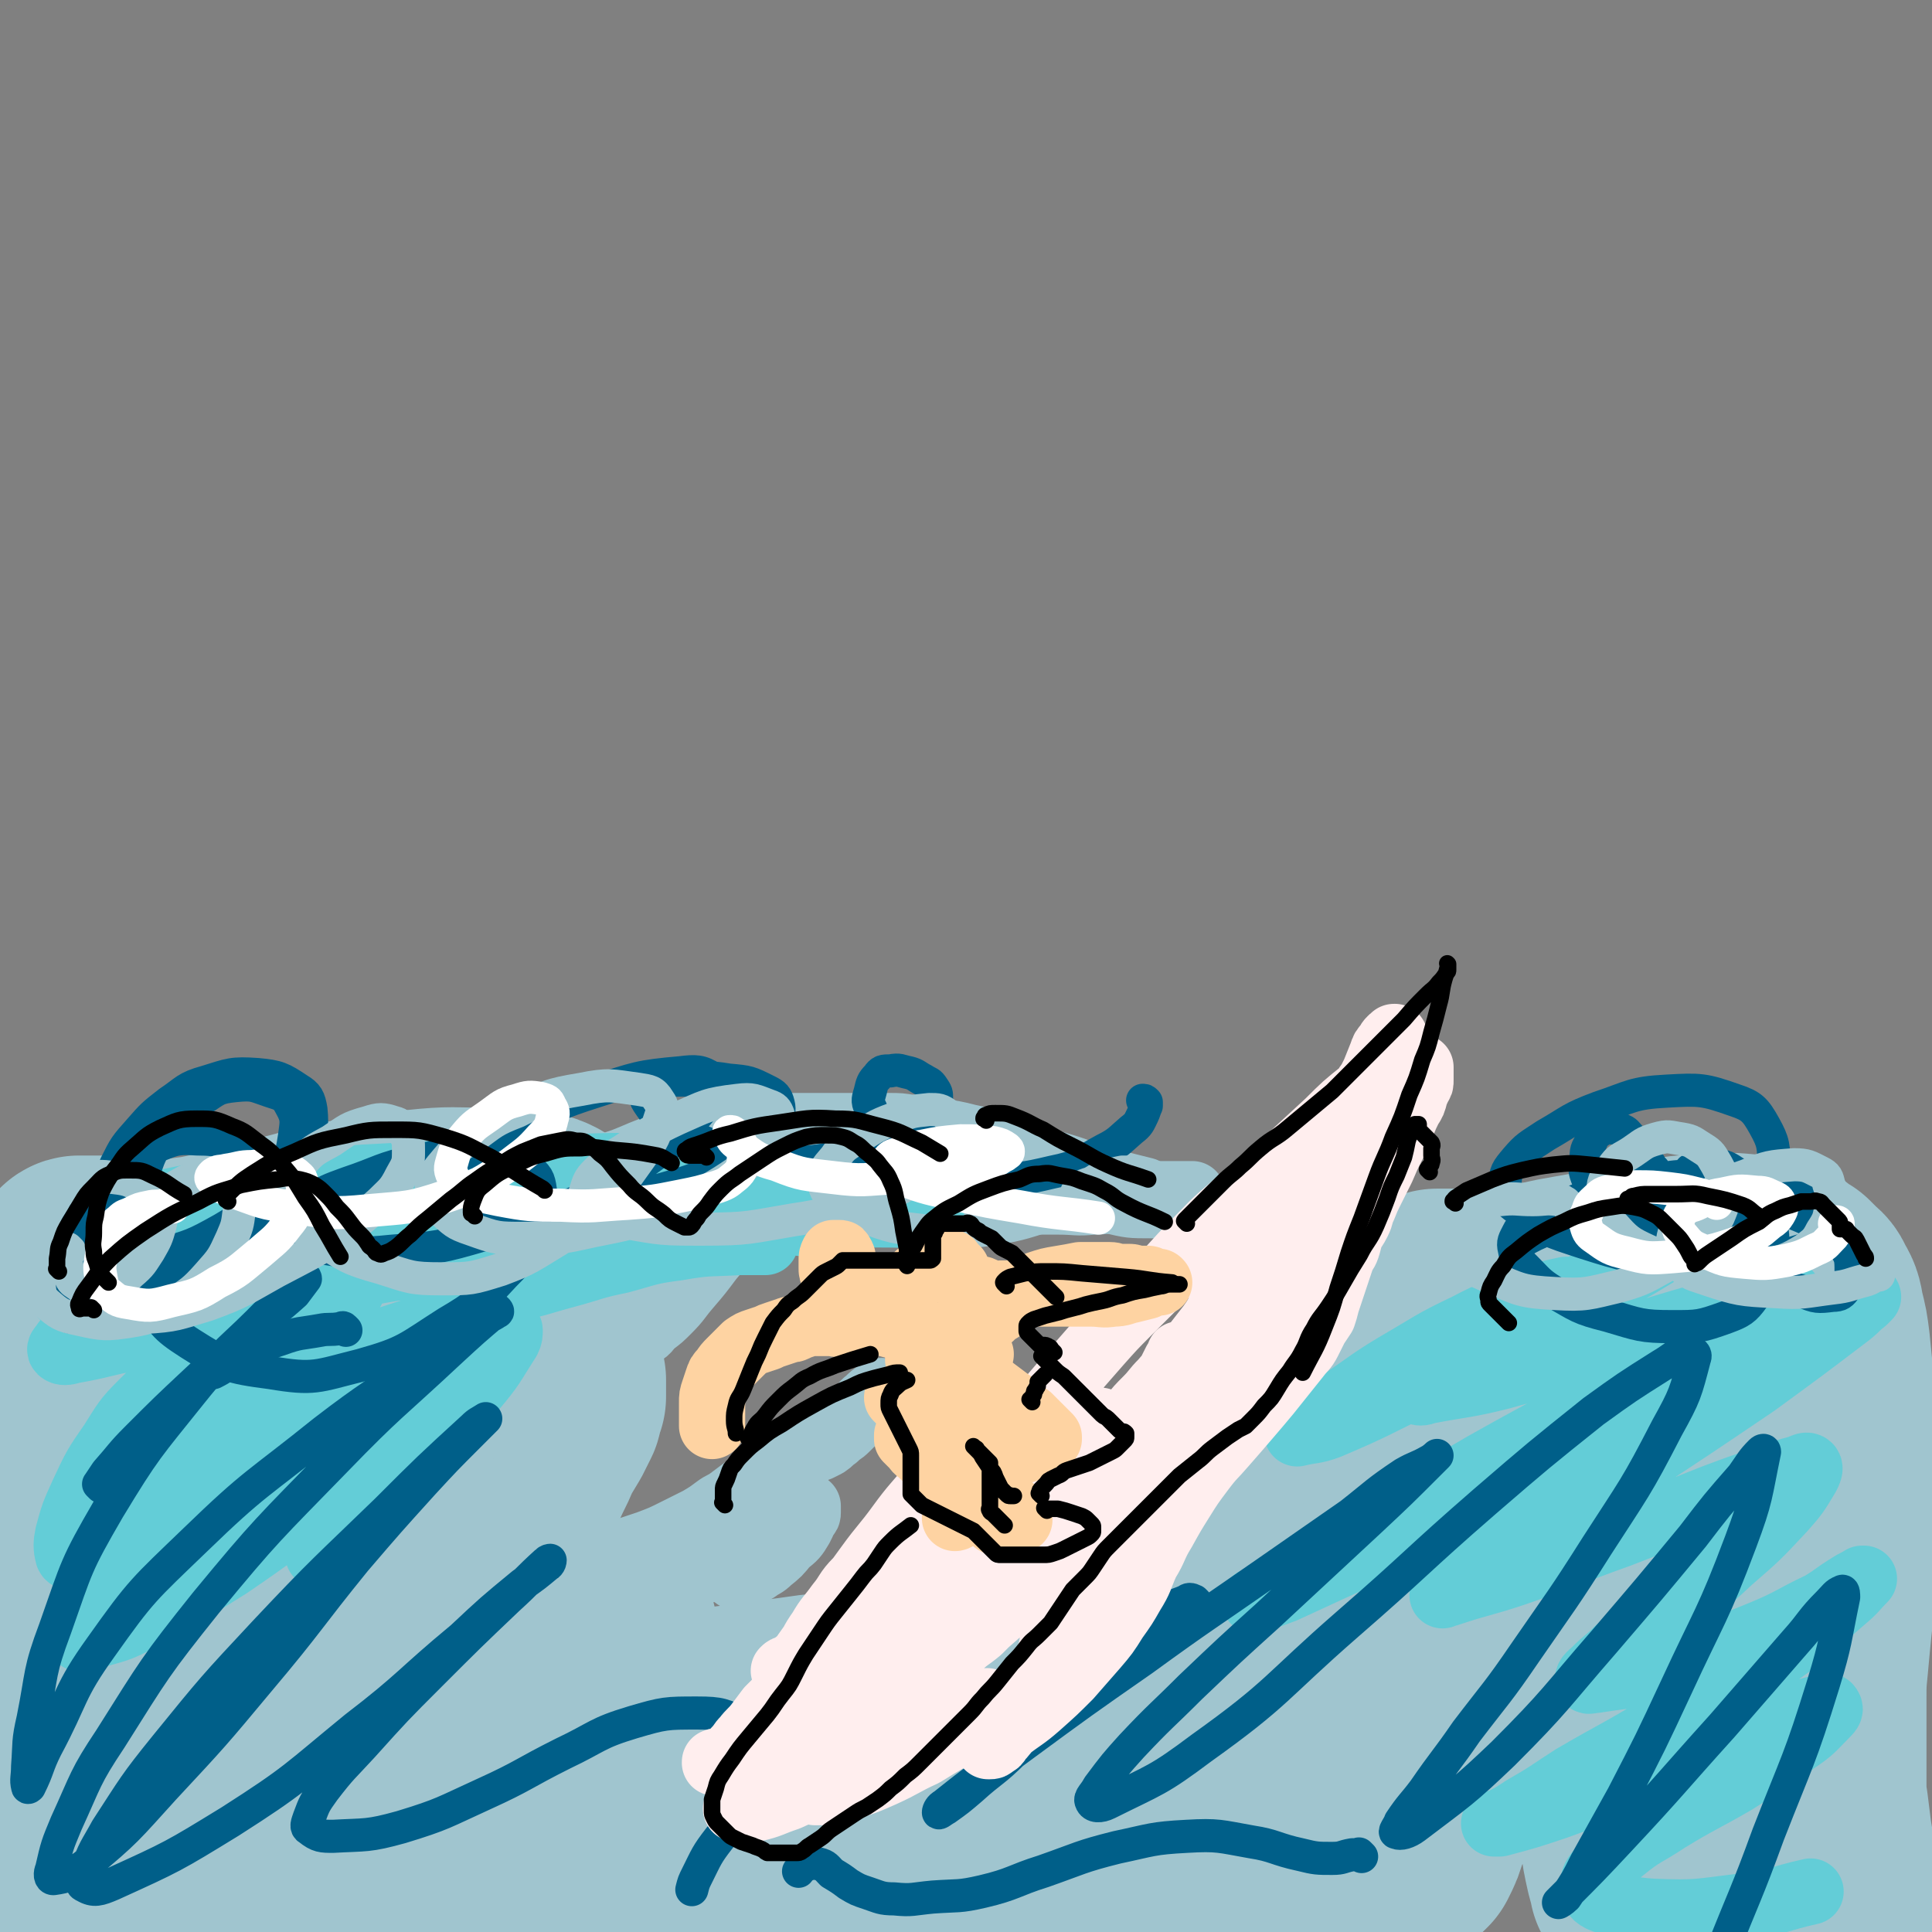 <svg viewBox='0 0 1050 1050' version='1.1' xmlns='http://www.w3.org/2000/svg' xmlns:xlink='http://www.w3.org/1999/xlink'><rect x="0" y="0" width="1050" height="1050" fill="#808080" stroke="none"/><g fill='none' stroke='#A0C5CF' stroke-width='120' stroke-linecap='round' stroke-linejoin='round'><path d='M816,709c-1,-1 -1,-1 -1,-1 -1,-1 0,0 0,0 0,0 0,0 0,0 -1,-1 -1,-1 -2,-1 -3,-1 -3,-1 -5,-1 -4,0 -4,0 -8,0 -4,0 -4,0 -7,0 -3,0 -3,0 -5,0 -1,0 -1,0 -3,0 -1,0 -1,0 -2,0 -1,0 -1,0 -2,0 0,0 0,0 0,0 5,1 4,2 9,2 13,0 13,1 26,-1 16,-2 16,-4 31,-7 17,-3 17,-3 33,-6 14,-3 14,-3 28,-5 11,-2 11,-1 23,-2 8,0 8,-1 15,0 5,0 5,1 10,2 3,1 3,1 6,1 2,0 2,0 3,0 1,0 1,0 1,0 1,0 1,0 2,1 1,1 1,1 2,2 2,1 2,1 4,2 2,2 2,2 4,4 2,2 3,2 4,5 3,5 3,5 4,11 2,8 2,8 3,16 1,10 1,10 2,20 1,12 2,12 2,24 1,11 0,11 0,23 0,9 0,9 0,19 0,8 0,8 0,17 0,7 0,7 0,15 0,8 0,8 -1,16 -1,9 -1,9 -2,18 -1,10 -1,10 -2,21 -1,10 -1,10 -1,20 0,8 0,8 0,16 0,6 0,6 0,12 0,5 0,5 0,9 0,4 0,4 0,8 0,7 0,7 1,13 1,8 1,8 2,16 1,6 1,6 2,12 1,5 1,5 2,9 1,3 1,3 2,6 1,2 1,2 2,3 1,1 0,1 1,2 0,0 0,0 0,0 0,0 0,0 0,0 -1,-1 0,-1 0,-1 0,-1 0,-1 0,-2 -1,-1 -1,-1 -2,-2 -1,-1 -1,-2 -2,-2 -1,-1 -2,0 -3,0 -2,0 -2,0 -3,0 -2,1 -1,1 -3,2 -2,1 -2,1 -3,1 -2,1 -2,1 -4,1 -1,0 -2,1 -2,0 -2,-3 -3,-3 -3,-6 -3,-19 -3,-20 -4,-39 -2,-38 -2,-38 -2,-76 0,-39 1,-39 1,-78 0,-24 1,-24 -1,-48 -1,-11 -1,-12 -4,-22 -1,-5 -1,-5 -4,-8 -2,-2 -3,-2 -5,-1 -7,5 -8,6 -13,14 -14,24 -14,24 -24,50 -12,31 -12,31 -21,63 -7,27 -7,27 -10,55 -3,19 -3,19 -3,39 0,14 0,14 2,28 1,8 1,8 3,17 1,4 1,3 2,7 0,1 0,1 0,1 0,-5 0,-6 0,-12 0,-27 -2,-27 -1,-53 1,-30 1,-30 3,-60 2,-25 3,-25 5,-51 2,-15 1,-15 2,-31 0,-8 1,-8 0,-16 0,-4 0,-5 -2,-8 -1,-2 -2,-3 -3,-2 -7,3 -8,4 -13,11 -18,23 -19,24 -35,49 -20,32 -19,32 -37,65 -14,24 -14,24 -26,48 -7,14 -6,15 -13,29 -2,7 -2,7 -5,13 -1,0 -1,1 -1,1 0,-1 0,-2 1,-5 4,-15 5,-15 8,-30 7,-26 7,-26 14,-53 6,-25 6,-25 13,-50 6,-22 6,-22 13,-44 3,-11 4,-11 6,-22 1,-4 1,-4 1,-7 0,-1 -1,-1 -1,-1 -4,4 -5,4 -9,9 -15,22 -16,21 -29,45 -19,33 -20,33 -36,68 -14,29 -14,29 -25,59 -7,18 -6,18 -11,36 -2,8 -2,8 -4,15 0,2 0,3 0,3 0,-1 0,-2 0,-4 3,-15 3,-15 6,-29 6,-25 5,-25 11,-50 7,-26 6,-27 16,-52 9,-25 10,-25 21,-49 8,-19 9,-18 18,-37 4,-9 5,-9 9,-19 2,-3 2,-3 3,-7 0,-1 1,-2 0,-2 -1,0 -2,0 -3,1 -5,3 -5,3 -10,7 -8,9 -8,9 -15,19 -9,12 -9,13 -18,25 -8,12 -9,12 -17,24 -6,9 -6,9 -12,19 -2,5 -1,5 -4,10 -1,2 -2,3 -3,4 0,0 0,-1 0,-1 2,-8 2,-8 4,-15 6,-16 6,-16 13,-32 5,-12 5,-12 11,-24 4,-9 4,-9 8,-17 3,-5 3,-5 6,-9 3,-4 3,-4 5,-7 2,-3 2,-3 3,-5 1,-2 1,-2 1,-4 0,-1 0,-1 0,-2 0,-1 0,-2 -1,-2 -1,-1 -1,0 -2,0 -3,2 -3,2 -5,4 -6,7 -6,8 -11,16 -9,12 -8,13 -16,26 -7,12 -6,13 -14,25 -6,11 -6,11 -13,22 -5,9 -5,9 -11,18 -6,9 -6,9 -12,18 -6,7 -6,7 -12,15 -6,7 -6,6 -12,13 -5,6 -5,7 -10,13 -5,5 -5,5 -10,9 -5,5 -5,4 -10,8 -6,4 -6,4 -11,8 -5,4 -5,4 -11,7 -4,3 -5,3 -9,6 -6,3 -6,3 -11,6 -4,3 -4,3 -8,6 -3,3 -3,3 -6,5 -2,2 -2,2 -4,4 -1,1 -2,1 -2,1 0,0 1,0 2,0 9,-2 9,-2 17,-5 15,-6 15,-7 29,-14 16,-7 15,-8 31,-16 13,-7 13,-6 27,-13 8,-4 8,-4 16,-8 3,-2 3,-2 6,-4 1,0 1,-1 1,-1 0,0 -1,0 -2,1 -7,4 -7,5 -13,9 -14,10 -14,11 -29,20 -16,12 -16,11 -33,23 -15,10 -15,10 -29,20 -13,8 -13,9 -26,17 -10,6 -10,6 -20,11 -6,4 -6,4 -13,6 -3,1 -3,1 -6,2 -1,0 -2,0 -2,0 0,0 0,-1 1,-1 7,-2 8,-2 15,-4 14,-4 14,-4 27,-8 18,-5 18,-6 36,-10 19,-5 19,-5 38,-9 15,-3 15,-3 30,-5 9,-1 9,-1 19,-1 2,0 2,0 5,0 1,0 1,0 1,0 0,0 -1,0 -2,0 -5,1 -5,2 -9,3 -9,2 -9,3 -19,4 -14,1 -14,1 -29,0 -18,-1 -18,-2 -36,-4 -20,-2 -20,-2 -41,-4 -21,-2 -21,-2 -42,-4 -19,-2 -19,-2 -39,-3 -17,-1 -17,0 -35,-1 -14,0 -14,0 -28,-1 -11,0 -11,-1 -23,-1 -9,0 -9,0 -19,0 -10,0 -10,0 -20,0 -9,0 -9,0 -17,0 -9,0 -9,0 -18,0 -8,0 -8,0 -15,1 -8,1 -8,0 -15,2 -7,1 -7,2 -13,4 -5,2 -5,2 -10,4 -4,2 -4,2 -8,4 '/><path d='M81,711c-1,-1 -1,-1 -1,-1 -1,-1 0,0 0,0 0,0 0,0 0,0 0,0 0,-1 0,0 -2,1 -2,2 -3,4 -2,6 -2,6 -3,12 -2,11 -2,11 -3,22 -2,16 -1,16 -2,32 -1,20 -2,20 -3,41 -1,23 -2,23 -2,46 0,19 0,19 0,38 0,16 0,16 1,32 0,12 1,12 1,25 0,10 1,10 1,20 0,9 0,9 0,18 0,6 1,6 1,13 0,4 0,4 0,8 0,2 0,2 0,3 0,0 0,0 0,0 0,-1 0,-1 0,-1 0,-3 -1,-3 -1,-6 -2,-11 -2,-11 -3,-21 -2,-16 -2,-16 -4,-32 -2,-19 -3,-19 -4,-39 -1,-22 0,-22 0,-44 0,-21 0,-21 0,-42 0,-15 0,-15 0,-30 0,-7 0,-7 0,-15 0,-4 0,-4 0,-8 0,-3 0,-3 0,-5 0,-2 0,-2 -1,-4 -1,-2 -1,-2 -2,-4 -1,-2 0,-2 -1,-4 -1,-2 -1,-2 -2,-4 -1,-2 -1,-2 -2,-4 -1,-2 -1,-2 -2,-4 -1,-2 -1,-2 -1,-4 0,-3 0,-3 0,-5 0,-2 0,-2 0,-4 0,-2 0,-2 0,-3 0,-1 0,-1 0,-2 0,-1 0,-1 0,-2 0,-1 0,-1 0,-2 0,-1 0,-1 0,-1 0,0 0,1 0,1 0,6 0,6 0,13 0,10 -1,10 -1,20 -1,13 -1,13 -1,27 0,15 0,15 0,31 0,15 -1,15 0,30 1,15 1,15 3,30 2,13 1,14 5,27 4,11 5,11 12,22 8,10 8,10 17,19 11,11 12,11 24,20 12,8 12,7 24,15 11,7 12,8 22,15 '/><path d='M92,1005c-1,-1 -1,-1 -1,-1 -1,-1 0,0 0,0 0,0 0,0 0,0 1,-1 0,-2 1,-2 5,-2 6,-2 11,-2 11,-1 11,0 21,0 15,1 15,1 30,2 15,1 15,2 30,3 18,1 18,1 36,2 17,1 17,1 34,1 14,0 14,-1 29,-2 11,-1 11,-1 21,-1 6,0 6,0 12,0 3,0 3,0 5,-1 1,0 1,-1 0,-2 -2,-2 -2,-2 -5,-3 -12,-4 -12,-4 -24,-7 -22,-5 -22,-5 -44,-9 -26,-4 -26,-5 -52,-7 -26,-2 -26,-1 -52,-2 -19,0 -19,0 -38,0 -12,0 -12,0 -23,-1 -5,0 -5,0 -9,-2 -1,0 -2,-1 -1,-2 2,-3 3,-4 7,-6 12,-6 13,-6 26,-9 17,-4 18,-4 35,-5 18,-2 18,0 36,-1 17,-1 17,0 33,-2 11,-1 11,-2 21,-5 5,-2 6,-2 8,-5 1,-2 1,-3 -1,-5 -6,-6 -6,-6 -13,-10 -15,-8 -16,-8 -32,-14 -14,-7 -15,-6 -30,-12 -10,-5 -10,-4 -20,-9 -6,-3 -6,-3 -12,-7 -3,-2 -3,-2 -6,-5 -2,-2 -2,-2 -3,-4 0,-2 0,-3 1,-4 4,-5 4,-5 9,-8 9,-6 9,-6 18,-11 9,-6 10,-6 18,-12 6,-5 6,-5 12,-11 4,-4 4,-4 7,-9 2,-4 2,-4 3,-8 0,-3 0,-3 -1,-6 -2,-4 -2,-4 -5,-8 -4,-5 -5,-5 -9,-9 -7,-7 -6,-7 -13,-13 -8,-8 -9,-8 -17,-14 -9,-7 -9,-7 -17,-12 -8,-5 -8,-5 -15,-9 -6,-3 -7,-3 -13,-6 -5,-2 -5,-2 -10,-4 -4,-2 -4,-2 -8,-4 -3,-1 -3,-1 -6,-2 -2,-1 -2,-1 -4,-2 -1,-1 -1,-1 -3,-1 -1,0 -2,-1 -3,0 -2,1 -2,1 -3,3 -3,4 -3,4 -5,9 -4,12 -4,12 -7,24 -4,14 -4,14 -7,28 -4,19 -4,19 -7,39 -3,17 -3,17 -6,33 -3,16 -4,16 -6,32 -2,14 -2,14 -3,28 -1,13 -1,13 -1,27 0,13 0,13 0,27 0,11 -1,11 -1,23 0,9 0,9 1,18 1,8 1,8 2,15 0,6 0,6 0,12 0,5 0,5 0,9 0,3 0,3 0,6 0,2 0,2 0,4 0,2 0,2 0,3 0,1 0,1 0,1 0,0 0,0 0,0 0,0 0,0 0,0 -1,-1 0,0 0,0 0,0 0,0 0,0 0,0 0,0 0,0 -1,-1 0,0 0,0 0,0 0,-1 0,-1 0,-3 0,-3 0,-5 1,-13 2,-13 3,-26 3,-25 2,-25 5,-49 3,-25 3,-25 6,-50 2,-18 2,-18 4,-37 2,-13 2,-13 3,-27 1,-11 1,-11 2,-22 1,-9 1,-9 2,-17 0,-6 0,-6 0,-11 0,-4 0,-4 0,-8 0,-4 -1,-4 -1,-8 -1,-4 -1,-4 -1,-8 0,-3 0,-3 0,-6 0,-3 0,-3 0,-6 0,-3 0,-3 0,-5 0,-2 0,-2 0,-4 0,-2 -1,-2 -1,-4 0,-2 0,-2 0,-4 0,-2 0,-2 0,-4 0,-2 0,-2 0,-4 0,-1 0,-1 0,-2 0,-1 0,-1 0,-2 0,-1 0,-1 0,-2 0,-1 0,-1 0,-2 0,-1 0,-1 0,-2 0,-1 0,-1 0,-2 0,-1 0,-1 0,-2 0,-1 0,-1 0,-2 0,-1 0,-1 0,-2 0,-1 0,-1 0,-2 0,-1 0,-1 1,-2 2,-1 2,-1 4,-2 4,-1 4,-1 8,-2 7,-1 7,-2 14,-2 8,-1 8,0 17,0 9,0 9,0 18,0 9,0 9,0 17,0 8,0 8,0 16,0 7,0 7,0 13,0 7,0 7,0 13,0 6,0 6,1 12,1 7,1 7,1 13,1 6,0 6,0 11,0 4,0 4,0 9,0 4,0 4,0 8,0 5,0 5,0 9,0 5,0 5,0 10,1 5,1 5,1 10,2 5,1 5,1 10,1 5,1 5,0 10,1 5,0 5,0 9,1 4,1 4,1 7,2 4,1 4,1 7,2 2,1 2,1 4,3 2,1 2,1 3,3 1,2 1,2 2,4 1,2 1,2 2,4 0,2 0,2 0,4 0,2 0,2 0,5 -1,3 -1,3 -2,7 -2,4 -2,4 -4,8 -3,5 -3,5 -6,10 -3,7 -3,7 -6,13 -4,9 -5,9 -9,17 -5,9 -5,9 -9,17 -4,8 -4,8 -8,16 -4,9 -4,8 -8,17 -4,10 -3,10 -7,19 -3,9 -4,9 -7,17 -2,6 -2,6 -4,12 -1,4 -2,4 -3,7 -1,3 -1,3 -2,5 0,1 -1,1 -1,2 0,1 0,1 0,2 0,1 0,1 0,1 0,0 0,0 0,0 2,0 2,0 4,0 5,0 6,1 10,-1 7,-2 7,-3 12,-7 6,-5 6,-5 12,-10 5,-5 5,-5 10,-10 3,-3 3,-3 6,-7 2,-2 2,-3 3,-5 1,-2 1,-1 2,-3 1,-1 1,-1 1,-2 0,-1 0,-1 0,-2 0,-1 0,-1 0,-1 0,0 0,0 0,0 0,0 0,-1 0,0 -1,0 0,1 0,3 0,3 0,3 -1,5 -1,5 -1,5 -3,9 -2,6 -2,6 -5,12 -4,7 -5,7 -8,13 -4,7 -3,7 -6,13 -3,6 -3,6 -5,11 -2,4 -2,3 -3,7 -1,2 -1,3 -1,5 0,2 0,2 0,4 0,1 -1,2 0,3 0,1 1,1 2,2 1,1 1,1 2,2 1,0 1,0 2,0 1,0 1,0 2,0 1,0 1,0 2,0 1,0 1,0 2,0 3,-1 3,-1 5,-2 5,-2 6,-2 11,-5 6,-3 6,-3 12,-6 6,-3 6,-3 12,-6 6,-2 6,-2 11,-4 4,-2 4,-2 7,-4 3,-1 3,-1 6,-2 3,-1 3,-1 6,-2 3,-1 3,-1 6,-2 3,-1 2,-1 5,-2 4,-1 5,-1 9,-1 5,0 5,0 9,0 6,0 6,0 12,0 8,0 8,0 16,-1 8,-1 8,-1 16,-2 7,-1 7,-1 14,-2 8,-1 8,-1 15,-2 7,-1 7,-1 13,-1 6,0 6,0 12,0 5,0 5,0 10,-1 4,0 4,-1 8,-1 3,0 3,0 6,0 3,0 3,0 6,0 3,0 3,0 5,0 3,0 3,0 5,0 3,0 3,0 6,0 3,0 3,0 6,0 4,-1 4,-1 7,-2 4,-1 4,-1 8,-2 5,-2 4,-2 9,-4 5,-2 5,-2 10,-4 6,-3 6,-3 12,-6 7,-3 7,-3 13,-6 6,-3 6,-3 12,-6 6,-3 6,-3 12,-5 5,-2 5,-2 10,-4 5,-2 5,-2 9,-4 5,-2 5,-2 10,-4 4,-2 4,-2 8,-4 4,-2 3,-2 7,-4 2,-1 2,-1 4,-2 1,-1 1,-1 2,-2 1,-1 1,-1 2,-2 1,-1 1,-1 2,-2 1,-1 1,-1 2,-2 1,-1 1,-1 1,-2 0,-1 0,-1 0,-2 0,-1 0,-1 0,-2 0,-1 0,-1 0,-2 0,-1 0,-1 0,-2 0,-1 0,-1 0,-2 0,-1 0,-1 0,-2 0,0 0,0 0,0 -2,0 -2,0 -3,0 -2,0 -2,0 -3,0 -4,1 -4,1 -8,3 -9,5 -9,5 -17,10 -16,10 -16,10 -32,20 -19,12 -19,12 -39,24 -17,10 -17,10 -35,20 -15,8 -15,8 -29,15 -13,6 -13,6 -26,10 -10,3 -11,3 -22,5 -11,1 -11,1 -22,1 -21,-1 -22,0 -43,-3 -8,-1 -8,-2 -15,-4 -5,-2 -5,-2 -9,-4 -4,-2 -4,-2 -7,-4 -2,-2 -2,-2 -4,-4 -2,-3 -2,-3 -4,-6 -2,-2 -1,-3 -3,-5 -1,-2 -2,-2 -3,-4 -2,-2 -2,-2 -3,-4 -1,-2 -1,-2 -2,-4 -1,-2 -1,-2 -2,-4 -1,-1 -1,-1 -1,-3 0,-1 0,-2 0,-3 0,-1 0,-1 0,-2 0,-1 0,-1 0,-2 0,-2 0,-2 1,-3 1,-1 1,-1 2,-2 1,-1 1,-1 2,-2 1,-1 1,-1 1,-2 0,0 0,-1 0,-1 0,0 0,0 0,0 1,0 1,0 1,0 '/><path d='M182,713c-1,-1 -1,-1 -1,-1 -1,-1 0,0 0,0 0,0 0,0 0,0 0,0 0,0 0,0 -1,-1 0,-1 0,-2 1,-2 1,-2 3,-4 2,-2 3,-2 6,-4 3,-2 4,-2 8,-4 4,-2 4,-2 8,-4 4,-2 4,-2 8,-3 4,-1 4,-1 8,-2 4,-1 4,-1 7,-2 3,-1 3,-1 6,-2 3,-1 3,-1 6,-1 3,0 3,0 6,0 3,0 3,0 6,0 3,0 3,0 6,0 3,0 3,0 6,0 3,0 4,0 7,-1 2,-1 2,-1 4,-2 3,-1 3,-1 5,-2 3,-1 3,-1 5,-2 2,-1 2,-2 4,-3 2,-1 2,-1 4,-2 1,-1 1,-1 2,-2 1,-1 1,-1 1,-2 0,-1 0,-2 -1,-2 -3,-2 -4,-1 -8,-2 -12,-1 -12,-2 -23,-2 -19,0 -19,-1 -38,1 -18,1 -18,2 -35,5 -16,3 -15,3 -30,7 -12,3 -12,3 -24,6 -10,3 -10,3 -20,5 -9,2 -9,2 -17,3 -6,1 -7,1 -13,1 -5,0 -5,0 -10,-1 -4,0 -4,-1 -8,-1 -3,0 -3,0 -6,0 -3,0 -3,0 -5,0 -2,0 -2,0 -4,0 -2,0 -2,0 -4,0 -1,0 -1,0 -2,0 -1,0 -1,0 -2,0 -1,0 -1,0 -2,0 -1,0 -1,0 -2,0 -1,0 -1,1 -1,1 '/></g>
<g fill='none' stroke='#A0C5CF' stroke-width='36' stroke-linecap='round' stroke-linejoin='round'><path d='M421,621c-1,-1 -1,-1 -1,-1 -1,-1 -1,0 -1,0 -4,2 -4,1 -8,3 -9,5 -9,5 -19,10 -11,6 -11,6 -23,12 -10,5 -10,5 -20,11 -9,5 -9,5 -17,10 -8,5 -8,5 -15,11 -5,4 -5,5 -11,10 -4,4 -4,4 -9,8 -3,3 -3,4 -7,7 -3,2 -3,2 -6,4 -3,2 -3,2 -7,4 -2,1 -2,1 -4,2 -2,1 -1,1 -3,2 -1,0 -1,0 -2,0 0,0 0,0 0,0 0,0 0,0 0,0 4,-2 4,-1 7,-3 8,-4 9,-4 16,-8 14,-8 14,-8 28,-16 15,-10 15,-10 31,-19 14,-8 14,-8 29,-16 10,-5 11,-5 21,-10 7,-3 7,-3 14,-6 6,-2 6,-2 12,-4 5,-2 5,-1 9,-3 3,-1 3,-1 5,-2 1,0 1,-1 1,-1 0,0 0,0 0,0 -1,0 -1,0 -2,0 -3,1 -3,1 -5,3 -5,3 -5,4 -10,7 -9,6 -9,6 -18,12 -10,9 -10,9 -19,18 -12,11 -11,11 -22,22 -11,11 -11,11 -21,21 -11,10 -11,10 -22,20 -10,9 -9,9 -19,17 -7,5 -7,5 -13,10 -4,3 -4,3 -8,5 -2,1 -2,1 -4,1 -1,0 -1,0 -2,0 -1,-1 -1,-1 -1,-2 0,-3 0,-3 2,-5 7,-8 7,-8 15,-14 12,-10 13,-10 25,-19 13,-9 13,-9 26,-17 10,-8 10,-8 20,-16 10,-8 10,-8 19,-15 7,-5 7,-5 14,-10 5,-3 5,-2 9,-5 2,-1 1,-2 3,-3 0,0 1,0 1,0 0,0 -1,0 -1,0 -2,2 -2,2 -4,4 -4,4 -4,4 -7,9 -6,8 -5,8 -11,15 -6,8 -6,8 -12,15 -6,7 -5,7 -11,13 -4,4 -4,4 -8,7 -3,2 -2,3 -5,5 -2,1 -2,1 -4,2 -1,0 -1,0 -2,0 -1,0 -1,0 -2,0 -1,-1 -1,-1 -2,-2 -1,-1 -1,-1 -1,-2 0,-2 0,-3 0,-5 1,-3 1,-3 2,-6 2,-4 2,-4 4,-7 3,-4 3,-5 6,-8 5,-5 5,-5 10,-9 6,-4 6,-4 11,-8 6,-4 6,-4 12,-8 5,-3 5,-3 10,-6 5,-3 5,-3 9,-5 4,-2 4,-2 8,-4 4,-2 4,-2 7,-3 3,-1 3,-1 6,-2 3,-1 3,-1 6,-2 2,-1 1,-1 3,-1 2,0 2,0 4,0 1,0 1,0 3,0 1,0 1,0 3,0 1,0 1,0 2,0 3,1 2,1 5,2 3,1 3,1 7,2 5,1 5,1 9,1 6,0 6,0 12,0 7,0 7,0 14,0 9,0 9,0 18,0 11,0 11,0 22,0 11,0 11,0 22,0 10,0 10,0 21,0 10,0 10,1 19,0 8,0 8,-1 16,-2 6,-1 6,0 12,-1 4,0 4,-1 8,-1 4,0 4,0 7,0 4,0 4,0 8,0 1,0 1,0 3,0 '/><path d='M626,650c-1,-1 -1,-1 -1,-1 -1,-1 0,0 0,0 -1,-1 -1,-1 -3,-2 -4,-1 -4,-1 -8,-2 -8,-2 -8,-2 -16,-4 -8,-2 -8,-3 -17,-6 -10,-3 -10,-3 -20,-6 -9,-3 -9,-3 -18,-6 -8,-3 -8,-3 -17,-5 -8,-2 -8,-2 -17,-3 -7,-1 -7,-1 -14,-2 -6,-1 -6,-1 -12,-1 -7,0 -7,0 -13,0 -6,0 -6,0 -13,0 -7,0 -7,0 -13,0 -8,0 -8,0 -16,0 -8,0 -8,0 -16,0 -8,0 -8,0 -15,1 -9,1 -9,1 -17,3 -11,3 -11,3 -21,7 -11,4 -10,4 -20,8 -9,3 -9,3 -18,6 -7,2 -7,2 -14,4 -6,2 -6,2 -11,4 -5,1 -5,1 -10,2 -4,1 -4,1 -9,2 -4,1 -4,1 -8,1 -3,0 -3,0 -5,0 -1,0 -1,0 -3,0 -1,0 -1,0 -2,0 -1,0 -1,0 -2,0 -1,0 -1,0 -2,0 -1,0 -1,0 -3,0 -1,0 -1,0 -2,0 -1,0 -1,1 -1,1 '/><path d='M493,619c-1,-1 -1,-1 -1,-1 -2,-1 -2,-2 -3,-2 -3,-1 -3,-1 -7,-2 -6,-1 -7,-1 -13,-1 -9,0 -9,0 -17,0 -11,1 -11,1 -21,2 '/><path d='M275,876c-1,-1 -1,-1 -1,-1 -1,-1 0,0 0,0 0,0 0,0 0,0 -1,-1 0,-1 -1,-1 -1,0 -1,0 -2,0 -2,0 -2,0 -3,0 -3,1 -3,1 -5,2 -3,2 -3,2 -6,4 -3,2 -3,3 -6,5 -3,2 -3,2 -6,4 -2,1 -2,1 -4,2 -1,1 -1,1 -2,1 0,0 -1,0 -1,0 0,0 0,0 0,0 0,0 -1,0 0,0 0,-1 1,0 3,-1 3,-1 2,-2 5,-3 4,-2 4,-2 9,-5 6,-3 6,-3 12,-7 6,-4 6,-4 12,-8 6,-4 6,-3 12,-6 6,-3 6,-2 12,-5 6,-3 6,-3 12,-6 10,-3 10,-3 19,-6 9,-3 9,-3 18,-6 8,-3 8,-3 16,-7 6,-3 6,-3 12,-6 5,-3 5,-3 9,-6 4,-3 4,-2 8,-5 4,-3 4,-3 8,-6 5,-3 5,-3 9,-6 5,-3 4,-3 9,-6 4,-2 5,-2 9,-4 4,-2 3,-2 7,-4 3,-1 3,-1 6,-2 2,-1 2,-1 4,-2 3,-2 2,-2 5,-4 3,-3 3,-2 6,-5 3,-3 3,-3 6,-6 3,-3 3,-2 6,-5 2,-2 2,-2 4,-4 1,-1 2,-1 3,-2 1,-1 0,-1 0,-2 0,-1 0,-1 0,-1 0,0 0,0 0,0 -1,1 -1,0 -2,1 -3,2 -3,2 -5,4 -4,3 -3,4 -7,7 -6,6 -7,5 -13,11 -9,8 -10,8 -18,16 -10,10 -10,10 -19,20 -8,9 -7,9 -15,17 -6,6 -6,6 -11,11 -4,3 -4,3 -7,6 -2,1 -2,1 -3,3 0,0 0,1 0,1 0,0 0,0 0,0 2,0 2,0 3,0 4,0 4,0 8,-1 7,-2 7,-1 13,-4 7,-3 7,-3 14,-7 6,-3 6,-3 11,-7 4,-3 4,-3 7,-6 2,-2 2,-2 3,-4 1,-1 1,-1 1,-2 0,-1 0,-1 0,-2 0,0 0,0 0,-1 0,0 0,0 0,0 0,0 0,-1 0,0 -1,0 -1,1 -1,3 -1,4 -1,4 -3,8 -3,5 -3,5 -8,9 -4,5 -4,5 -9,9 -3,3 -3,2 -7,5 -3,1 -3,1 -6,3 -1,1 -1,1 -3,1 -1,0 -1,0 -2,0 0,-1 0,-1 0,-2 1,-4 1,-4 3,-7 4,-6 5,-6 9,-12 5,-6 4,-7 9,-13 3,-5 4,-4 7,-9 2,-2 2,-2 3,-5 1,-1 1,-1 1,-2 0,0 0,-1 0,-1 -1,0 -2,0 -3,1 -5,4 -5,4 -10,8 -9,7 -9,8 -19,15 -13,9 -13,9 -27,18 -14,9 -14,9 -28,18 -14,9 -14,9 -27,17 -11,7 -11,7 -21,13 '/></g>
<g fill='none' stroke='#63CDD7' stroke-width='36' stroke-linecap='round' stroke-linejoin='round'><path d='M53,698c-1,-1 -1,-1 -1,-1 -1,-1 0,0 0,0 0,0 0,0 0,0 0,-1 -1,-1 -1,-2 0,-1 0,-1 0,-2 0,-2 0,-2 1,-4 2,-4 2,-4 5,-7 6,-6 6,-6 13,-10 10,-6 10,-6 20,-11 11,-5 11,-5 23,-9 9,-3 9,-4 20,-5 9,-1 9,-1 18,1 10,2 10,2 19,6 10,6 10,6 20,12 10,7 10,8 20,14 10,7 10,8 20,13 11,5 12,5 24,7 11,2 12,2 24,0 14,-2 14,-3 29,-7 15,-4 15,-5 30,-8 15,-4 15,-5 31,-7 17,-3 17,-2 34,-3 7,0 7,0 14,0 '/><path d='M35,705c-1,-1 -1,-1 -1,-1 -1,-1 0,-1 0,-1 0,-1 0,-2 0,-3 1,-2 0,-3 2,-4 5,-4 5,-4 11,-5 16,-3 16,-2 32,-3 25,-1 25,0 49,-1 28,-1 28,-1 57,-3 27,-2 27,-3 55,-6 28,-3 28,-3 55,-7 26,-3 26,-5 51,-7 25,-2 25,-2 50,-2 21,0 21,1 43,3 8,1 8,2 16,3 '/><path d='M111,711c-1,-1 -1,-1 -1,-1 -1,-1 0,0 0,0 0,0 0,0 0,0 1,-1 1,-1 2,-1 11,-3 11,-3 21,-5 25,-5 25,-5 49,-9 31,-6 31,-6 63,-10 29,-5 29,-4 59,-8 29,-4 29,-5 59,-8 30,-4 30,-4 59,-6 26,-2 26,-3 51,-3 16,0 16,0 32,1 1,0 1,0 1,0 '/><path d='M487,654c-1,-1 -1,-1 -1,-1 -1,-1 0,0 0,0 -3,-1 -3,-2 -6,-3 -10,-3 -11,-3 -21,-5 -18,-4 -18,-4 -36,-6 -33,-4 -33,-4 -66,-5 -41,-1 -41,1 -83,2 -38,2 -38,2 -76,4 -27,2 -27,2 -55,5 -18,2 -18,2 -36,5 -10,2 -10,2 -19,4 -3,1 -3,0 -5,1 -1,0 -2,1 -1,1 6,2 6,2 13,3 11,1 11,1 23,1 9,0 9,-1 19,-2 6,-1 6,-1 11,-2 1,0 2,-1 2,-1 -1,0 -3,0 -5,1 -13,4 -14,3 -26,9 -17,8 -17,7 -33,17 -15,10 -15,11 -29,23 -8,7 -7,7 -14,15 -4,5 -4,5 -8,10 -1,2 -3,3 -2,4 1,1 3,1 6,0 17,-3 17,-4 33,-7 24,-6 24,-6 48,-11 20,-5 20,-5 39,-9 11,-3 11,-3 23,-5 4,-1 5,-1 9,-1 1,0 -1,0 -1,0 -6,4 -6,4 -11,8 -16,11 -15,12 -31,23 -18,13 -19,13 -37,26 -14,10 -14,9 -28,20 -8,6 -8,6 -16,12 -6,5 -5,5 -10,9 -4,4 -4,4 -7,7 -2,2 -2,2 -3,4 0,0 0,0 0,0 5,-2 6,-2 11,-4 15,-6 15,-6 29,-13 16,-7 16,-7 31,-15 11,-6 10,-7 21,-14 4,-2 5,-2 9,-6 1,-1 2,-2 2,-3 0,-1 -2,-2 -4,-1 -11,3 -11,3 -22,7 -14,6 -14,6 -28,12 -9,4 -9,5 -18,8 -3,2 -3,2 -7,3 -1,0 -1,0 -1,0 3,-2 3,-2 7,-4 18,-8 18,-8 37,-15 25,-11 24,-11 50,-21 23,-9 23,-9 47,-16 15,-5 15,-5 30,-8 4,-1 5,-1 9,-2 1,0 -1,0 -1,0 -13,7 -13,7 -25,15 -23,13 -23,14 -47,27 -20,11 -20,10 -40,21 -12,8 -13,7 -24,15 -11,7 -11,7 -19,16 -12,12 -12,13 -21,26 -8,12 -7,13 -14,26 -3,7 -3,8 -5,16 -1,3 -2,4 -2,7 0,1 1,1 2,1 11,-3 11,-3 21,-8 25,-14 25,-14 49,-29 25,-17 25,-18 50,-35 20,-13 20,-13 40,-25 11,-6 12,-6 24,-12 3,-2 4,-3 7,-5 1,-1 0,-1 -1,-1 -10,2 -10,3 -20,6 -22,9 -22,8 -44,18 -26,13 -26,13 -51,27 -22,13 -22,13 -43,28 -14,11 -14,12 -27,24 -6,6 -6,7 -12,12 -2,2 -4,3 -4,2 0,-1 1,-3 3,-5 14,-13 14,-13 28,-25 23,-19 23,-19 47,-37 18,-14 18,-14 38,-27 13,-8 13,-7 26,-14 5,-3 5,-4 10,-6 2,-1 4,-1 4,-1 0,0 -1,0 -2,0 -11,3 -10,4 -21,7 -26,9 -27,7 -53,18 -23,10 -22,11 -44,23 -13,8 -13,9 -26,17 -6,3 -6,4 -12,6 -2,1 -4,0 -4,-1 -1,-4 -1,-6 0,-11 3,-11 3,-11 8,-22 7,-15 7,-15 16,-28 7,-11 7,-12 16,-21 10,-10 10,-10 22,-18 10,-7 11,-6 22,-11 6,-3 6,-3 13,-5 3,-1 3,-1 6,-1 1,0 2,0 2,1 0,4 0,5 -1,10 -2,7 -2,7 -5,14 -3,6 -3,6 -6,12 -2,4 -3,4 -3,7 0,2 0,3 2,3 13,0 14,1 27,-2 25,-7 25,-9 49,-19 20,-9 20,-9 40,-18 11,-5 11,-6 22,-10 4,-2 4,-2 8,-3 1,0 2,-1 2,0 0,2 0,3 -1,5 -9,14 -8,14 -19,27 -17,21 -18,21 -37,41 -15,16 -15,16 -30,32 -8,9 -9,9 -17,17 '/><path d='M853,714c-1,-1 -1,-1 -1,-1 -1,-1 0,0 0,0 1,-1 0,-2 1,-3 1,-3 1,-3 2,-5 0,-2 1,-2 0,-3 -1,-1 -2,-1 -4,-1 -9,2 -10,2 -19,5 -17,7 -18,6 -35,15 -19,9 -19,10 -38,21 -15,9 -15,10 -30,20 -9,5 -9,5 -18,11 -3,3 -2,3 -5,5 -1,1 -1,1 -1,1 8,-2 9,-1 17,-4 26,-11 26,-12 51,-24 31,-16 31,-16 62,-33 28,-15 28,-15 56,-31 15,-9 15,-9 30,-19 6,-4 7,-3 13,-7 2,-1 3,-3 2,-3 -3,0 -5,1 -9,3 -18,9 -18,10 -36,20 -24,14 -23,14 -47,28 -19,11 -19,11 -38,22 -11,7 -11,7 -23,15 -5,3 -5,3 -10,7 -2,1 -4,3 -3,3 1,1 3,1 5,0 21,-4 21,-3 41,-8 29,-8 29,-9 59,-17 27,-9 27,-9 55,-17 14,-4 14,-4 29,-8 6,-2 6,-2 12,-3 1,0 1,0 1,0 -9,6 -9,6 -19,12 -32,18 -32,18 -64,36 -41,23 -41,22 -82,45 -33,19 -32,20 -65,40 -21,13 -21,13 -41,25 -8,4 -8,4 -16,8 -1,1 -4,1 -3,1 5,-2 8,-3 16,-6 39,-18 39,-18 77,-35 45,-21 45,-21 90,-43 41,-20 41,-20 82,-41 24,-12 24,-12 47,-25 10,-6 10,-6 19,-13 1,-1 3,-3 2,-2 -3,2 -5,5 -10,9 -25,19 -25,19 -51,38 -34,23 -34,23 -69,46 -27,18 -26,18 -53,37 -15,10 -15,10 -30,20 -7,5 -7,6 -14,10 -2,1 -4,2 -4,2 0,0 1,-1 3,-1 18,-6 18,-5 36,-11 29,-10 29,-11 57,-21 26,-10 26,-10 51,-20 16,-6 16,-6 32,-11 8,-3 7,-3 15,-5 2,-1 4,-2 5,-1 1,1 0,3 -1,5 -6,10 -6,10 -13,18 -14,15 -14,15 -29,28 -16,15 -17,15 -34,28 -13,11 -13,11 -27,21 -6,6 -6,5 -12,11 -2,2 -4,3 -4,5 0,1 2,0 4,0 19,-3 20,-2 39,-7 26,-7 26,-8 51,-18 17,-7 16,-8 33,-16 8,-5 7,-5 15,-10 3,-2 4,-2 7,-4 0,0 1,0 1,0 -5,5 -5,6 -11,11 -21,18 -20,19 -42,34 -28,20 -29,18 -58,36 -23,14 -23,13 -47,27 -14,9 -13,9 -27,17 -6,4 -6,4 -12,7 -2,1 -4,1 -4,1 0,0 2,0 3,0 15,-4 15,-4 30,-9 25,-9 25,-9 50,-19 23,-9 23,-9 46,-18 16,-6 16,-6 32,-12 9,-3 9,-3 17,-5 2,-1 4,-1 4,0 1,1 0,2 -2,4 -7,7 -7,8 -16,14 -16,12 -16,11 -33,22 -19,11 -19,10 -37,21 -12,8 -13,7 -24,16 -6,5 -7,5 -12,11 -3,4 -4,4 -4,9 0,3 0,5 4,7 13,5 14,6 28,7 25,1 25,0 50,-3 18,-2 18,-4 36,-8 '/></g>
<g fill='none' stroke='#005F89' stroke-width='18' stroke-linecap='round' stroke-linejoin='round'><path d='M75,656c-1,-1 -1,-1 -1,-1 -1,-1 0,0 0,0 0,0 -1,0 -1,0 -2,0 -2,-1 -4,0 -3,1 -4,1 -6,3 -4,3 -4,4 -6,8 -3,4 -4,4 -5,9 -1,3 -2,4 0,6 2,3 4,4 8,4 13,0 14,1 27,-3 17,-5 18,-5 34,-14 15,-9 16,-9 28,-21 10,-10 10,-11 16,-23 4,-9 5,-11 4,-21 -1,-6 -2,-8 -7,-11 -9,-6 -11,-7 -22,-8 -14,-1 -15,0 -28,4 -11,3 -11,5 -20,11 -9,7 -9,7 -16,15 -8,9 -8,9 -13,19 -4,9 -5,10 -6,19 -1,9 -2,10 0,19 2,9 2,10 8,17 7,8 8,8 17,11 11,4 12,4 23,3 12,-1 13,-1 23,-7 8,-4 8,-5 13,-12 5,-9 6,-10 7,-20 1,-10 1,-11 -3,-20 -3,-8 -3,-10 -11,-15 -11,-7 -13,-9 -27,-9 -13,-1 -14,1 -27,6 -10,4 -10,5 -18,12 -7,6 -7,7 -13,15 -6,8 -6,8 -10,18 -4,10 -3,11 -5,21 -1,7 -1,7 -1,13 0,4 0,5 2,8 2,3 2,4 5,4 9,1 10,2 19,-1 16,-5 16,-6 30,-15 20,-12 21,-12 39,-27 13,-13 13,-13 22,-28 7,-13 8,-14 10,-27 1,-8 2,-10 -2,-17 -3,-6 -5,-6 -11,-8 -9,-3 -9,-4 -19,-3 -10,1 -10,2 -19,8 -10,6 -11,6 -18,15 -9,13 -10,14 -14,29 -5,16 -6,17 -5,33 1,15 1,16 8,29 8,15 9,17 23,26 19,12 21,13 44,16 24,4 25,2 49,-4 25,-7 25,-9 47,-23 17,-10 17,-11 31,-26 10,-10 10,-11 16,-24 5,-9 5,-10 4,-20 -1,-7 -1,-9 -6,-13 -9,-7 -11,-8 -23,-9 -19,-2 -20,0 -39,4 -19,4 -19,6 -37,12 -11,4 -11,4 -21,10 -7,3 -7,3 -12,7 -3,2 -4,2 -4,5 0,2 0,4 2,5 9,5 9,7 20,8 19,3 20,4 39,2 25,-2 26,-2 50,-9 26,-7 27,-7 51,-18 22,-11 22,-11 41,-25 12,-9 12,-9 22,-20 6,-7 6,-7 10,-15 1,-3 2,-6 0,-7 -6,-4 -9,-4 -17,-3 -23,2 -24,3 -46,10 -22,7 -22,8 -42,18 -14,6 -14,6 -26,14 -7,4 -8,3 -14,9 -3,3 -4,3 -5,7 -1,2 -1,4 1,5 6,5 7,5 15,7 15,4 15,4 30,4 20,0 20,1 40,-2 18,-2 18,-3 35,-8 17,-5 18,-5 33,-12 11,-5 12,-6 21,-14 5,-5 6,-5 9,-11 2,-5 3,-6 2,-10 -1,-4 -2,-5 -6,-7 -10,-5 -10,-5 -21,-6 -12,-2 -12,-1 -24,0 -7,0 -8,0 -15,2 -3,1 -4,1 -5,3 -1,3 -2,4 0,7 4,6 5,7 11,11 13,8 14,9 28,14 15,5 16,6 31,7 15,1 15,1 29,-1 13,-2 13,-2 25,-6 9,-3 9,-3 18,-8 5,-3 6,-3 10,-7 3,-2 3,-3 4,-6 1,-3 1,-3 1,-6 0,-3 0,-3 -2,-6 -2,-3 -2,-2 -5,-4 -4,-2 -4,-3 -8,-4 -5,-1 -5,-2 -10,-1 -4,0 -5,0 -7,3 -3,3 -3,4 -4,8 -1,4 -2,5 0,9 4,9 5,10 12,17 8,8 9,8 19,12 15,7 16,7 33,9 17,1 18,1 35,-3 15,-3 15,-5 28,-12 8,-4 8,-5 15,-11 4,-3 4,-4 6,-8 1,-2 1,-3 2,-5 0,-1 0,-1 0,-2 -1,-1 -1,-1 -2,-1 '/><path d='M899,636c-1,-1 -1,-1 -1,-1 -1,-1 0,0 0,0 -1,-1 -1,-2 -2,-3 -3,-4 -3,-4 -5,-7 -3,-4 -2,-4 -5,-7 -2,-2 -2,-3 -5,-4 -3,-1 -3,-1 -6,-1 -3,0 -4,0 -6,2 -3,2 -3,2 -4,5 -2,4 -3,4 -3,9 -1,6 -1,7 1,12 3,8 2,9 8,14 8,8 9,9 19,13 13,6 14,7 29,7 12,0 13,0 25,-5 8,-4 9,-5 13,-13 6,-10 7,-12 7,-23 0,-11 0,-13 -5,-22 -5,-9 -7,-11 -16,-14 -17,-6 -19,-6 -37,-5 -19,1 -19,3 -37,9 -16,6 -15,7 -29,15 -9,6 -10,6 -16,13 -5,6 -6,7 -6,14 0,7 1,9 7,13 15,12 17,12 35,18 25,8 26,8 52,10 21,2 22,1 43,-1 13,-1 13,-1 26,-5 5,-2 6,-2 10,-6 3,-2 3,-3 3,-6 0,-4 0,-6 -3,-9 -8,-8 -8,-10 -19,-13 -22,-6 -23,-6 -46,-6 -22,0 -22,2 -44,6 -16,4 -16,4 -32,10 -9,4 -9,4 -18,9 -4,2 -5,2 -7,6 -2,4 -3,5 -2,9 1,6 2,6 6,10 7,7 7,8 15,13 14,8 14,9 30,13 17,5 18,6 35,6 14,0 15,0 29,-5 8,-3 10,-4 15,-11 7,-9 7,-10 9,-21 2,-10 2,-11 0,-21 -2,-9 -3,-9 -8,-16 -4,-6 -5,-6 -10,-9 -6,-4 -6,-4 -12,-5 -5,-1 -5,-1 -9,1 -4,1 -5,2 -6,5 -3,6 -4,8 -2,14 3,10 4,11 11,18 10,10 11,10 23,17 15,8 15,9 31,14 7,3 8,3 16,2 4,0 5,-1 7,-4 3,-4 3,-5 3,-9 0,-7 0,-8 -4,-14 -5,-7 -6,-8 -14,-12 -16,-7 -17,-8 -34,-10 -21,-3 -21,-2 -42,-1 -18,1 -18,2 -36,5 -14,2 -14,2 -28,6 -7,2 -7,3 -14,6 -4,2 -4,2 -7,4 -2,2 -3,2 -3,4 -1,3 1,4 1,7 '/><path d='M188,723c-1,-1 -1,-1 -1,-1 -1,-1 -1,0 -2,0 -6,1 -6,0 -11,1 -11,2 -11,1 -22,5 -13,4 -12,5 -24,11 -6,3 -6,4 -12,7 '/><path d='M55,808c-1,-1 -1,-1 -1,-1 -1,-1 0,0 0,0 0,0 0,0 0,0 0,-1 0,-1 0,-1 2,-3 2,-3 4,-6 8,-9 8,-10 16,-18 16,-16 16,-16 32,-31 16,-15 17,-15 33,-30 10,-9 11,-9 21,-18 3,-4 3,-4 6,-8 0,0 0,-1 -1,-1 -8,7 -9,8 -17,17 -22,23 -24,21 -44,46 -24,30 -25,30 -45,63 -18,31 -17,31 -29,65 -9,24 -7,24 -12,49 -3,13 -2,13 -3,26 0,6 -1,7 0,11 0,1 1,0 1,0 5,-10 4,-11 9,-21 15,-28 12,-30 30,-55 22,-31 23,-31 51,-58 33,-32 34,-30 70,-59 26,-20 27,-19 53,-38 16,-11 16,-11 32,-22 4,-3 5,-2 9,-5 1,0 0,-1 0,-1 -13,11 -13,11 -26,23 -31,29 -32,28 -62,59 -36,37 -37,37 -70,77 -28,35 -28,36 -52,74 -14,21 -13,22 -24,46 -5,12 -5,12 -8,25 -1,2 -1,5 1,5 7,-1 10,-2 17,-7 23,-19 23,-20 43,-42 27,-29 27,-29 52,-59 27,-32 26,-33 52,-65 18,-21 18,-21 37,-42 12,-13 12,-13 25,-26 4,-4 4,-4 8,-8 1,-1 1,-1 1,-1 -3,2 -4,2 -7,5 -24,22 -24,22 -47,45 -33,32 -34,32 -66,66 -28,30 -28,30 -54,62 -17,21 -17,22 -32,45 -6,11 -7,11 -11,23 -2,4 -4,7 -1,8 5,3 8,2 15,-1 33,-15 33,-15 64,-34 36,-23 35,-24 68,-51 30,-23 29,-25 58,-49 16,-15 16,-15 33,-29 7,-5 7,-5 13,-10 2,-1 2,-3 2,-3 0,0 -1,0 -2,1 -11,10 -10,10 -21,20 -21,20 -21,20 -42,41 -19,19 -19,19 -37,39 -11,12 -11,11 -21,24 -5,7 -5,7 -8,15 -1,3 -2,5 0,6 5,4 7,4 13,4 18,-1 19,0 37,-5 23,-7 23,-8 45,-18 22,-10 21,-11 43,-22 19,-9 18,-11 38,-17 17,-5 18,-5 35,-5 13,0 14,1 25,6 8,4 8,5 14,11 4,3 4,3 6,8 2,4 3,5 2,8 -1,5 -3,5 -6,8 -7,7 -7,7 -14,13 -7,7 -9,6 -15,14 -7,9 -7,10 -12,20 -2,4 -2,4 -3,8 '/><path d='M650,871c-1,-1 -1,-1 -1,-1 -2,-1 -3,-1 -4,0 -7,3 -7,2 -13,6 -13,9 -13,9 -24,19 -15,14 -15,14 -29,28 -15,15 -14,15 -28,29 -11,11 -12,10 -23,20 -7,6 -7,6 -14,11 -2,1 -4,3 -4,2 0,-1 1,-3 3,-4 20,-16 21,-16 41,-31 34,-25 34,-25 67,-48 33,-24 34,-24 67,-47 23,-16 23,-16 46,-32 14,-11 14,-12 29,-22 7,-4 7,-3 14,-7 2,-1 4,-3 4,-3 0,0 -2,2 -4,4 -16,16 -16,16 -32,31 -28,26 -28,26 -56,52 -21,19 -21,19 -42,39 -16,16 -16,15 -32,32 -9,10 -9,10 -18,22 -2,4 -5,6 -4,8 1,3 5,3 9,1 26,-13 27,-12 51,-30 42,-30 40,-33 79,-67 38,-33 37,-34 75,-67 29,-25 29,-25 59,-49 18,-13 18,-13 37,-25 7,-4 7,-6 14,-7 3,-1 5,1 4,3 -5,19 -5,20 -15,38 -17,33 -18,33 -38,64 -19,30 -19,29 -39,58 -15,22 -16,22 -32,43 -11,16 -12,16 -23,32 -6,8 -7,8 -13,17 -1,3 -4,6 -2,6 2,1 6,0 10,-3 25,-19 26,-19 48,-40 29,-29 28,-30 55,-61 24,-28 24,-28 48,-57 13,-17 13,-17 27,-33 5,-7 5,-8 10,-13 1,-1 2,-1 2,0 -5,24 -4,25 -13,49 -15,40 -17,40 -35,79 -14,30 -14,30 -29,59 -10,18 -10,18 -20,36 -5,10 -5,10 -11,19 -2,2 -4,3 -4,3 0,0 1,-1 2,-2 16,-16 16,-16 31,-32 29,-31 28,-31 56,-62 20,-23 20,-23 40,-46 9,-10 8,-11 18,-21 3,-3 4,-5 7,-6 1,-1 1,2 1,3 -5,24 -4,24 -11,47 -13,42 -14,41 -30,82 -12,33 -13,33 -26,66 -8,22 -9,21 -15,43 -4,13 -4,13 -6,26 -1,4 -1,4 -1,7 '/><path d='M740,1009c-1,-1 -1,-1 -1,-1 -1,-1 0,0 0,0 0,0 0,0 0,0 -2,0 -2,0 -4,0 -6,1 -5,2 -11,2 -8,0 -9,0 -17,-2 -14,-3 -14,-5 -27,-7 -17,-3 -18,-4 -35,-3 -19,1 -19,2 -38,6 -20,5 -20,6 -40,13 -16,5 -16,7 -33,11 -13,3 -13,2 -27,3 -11,1 -11,2 -21,1 -7,0 -8,-1 -14,-3 -6,-2 -6,-2 -11,-5 -4,-3 -4,-3 -9,-6 -3,-3 -3,-4 -7,-5 -4,-1 -5,0 -8,1 -2,1 -2,2 -3,3 '/></g>
<g fill='none' stroke='#A0C5CF' stroke-width='18' stroke-linecap='round' stroke-linejoin='round'><path d='M38,680c-1,-1 -1,-1 -1,-1 -1,-1 0,0 0,0 0,0 -1,0 -1,1 0,3 0,3 0,6 1,4 0,4 2,7 1,3 1,3 4,5 3,2 3,3 6,3 5,1 6,1 11,-1 7,-3 7,-3 12,-8 6,-5 6,-6 10,-12 4,-7 4,-7 6,-14 1,-6 2,-7 0,-12 -2,-5 -3,-5 -8,-8 -8,-4 -8,-5 -17,-6 -8,-1 -9,-1 -17,1 -5,1 -6,2 -10,5 -4,3 -4,3 -6,7 -4,6 -4,6 -6,13 -3,7 -3,7 -3,15 0,8 0,8 1,16 1,5 0,7 4,11 7,6 8,7 18,9 13,3 15,3 28,1 12,-2 12,-3 23,-9 10,-7 11,-7 19,-16 8,-9 8,-9 13,-20 3,-7 3,-7 4,-15 1,-6 0,-6 -1,-12 -1,-2 -1,-3 -3,-4 -3,-2 -4,-3 -7,-3 -9,0 -10,0 -18,3 -11,6 -11,6 -21,15 -9,8 -10,8 -17,18 -6,9 -6,9 -9,19 -2,6 -3,7 -2,12 1,4 2,5 5,6 10,4 11,5 21,4 18,-1 18,-2 35,-7 19,-7 19,-8 37,-18 17,-9 18,-9 34,-19 12,-9 12,-9 23,-19 6,-6 7,-6 11,-14 4,-7 4,-7 4,-14 0,-5 0,-5 -2,-9 -2,-4 -2,-5 -6,-6 -6,-2 -8,-2 -14,0 -11,3 -11,4 -20,10 -9,5 -10,5 -16,12 -5,6 -6,7 -8,14 -1,6 -1,8 2,13 5,8 7,9 15,14 16,10 16,11 34,16 16,5 16,6 33,6 16,0 16,0 32,-5 16,-6 16,-7 31,-16 15,-10 15,-11 28,-24 9,-9 9,-10 17,-21 6,-9 7,-9 10,-19 2,-6 3,-8 0,-12 -3,-5 -5,-5 -11,-6 -15,-2 -16,-3 -31,0 -18,3 -19,4 -35,12 -13,5 -13,6 -24,14 -8,5 -8,5 -14,12 -4,5 -5,5 -7,11 -2,4 -2,5 -1,9 1,4 2,5 5,8 7,6 7,7 16,10 14,5 14,5 29,5 19,0 19,0 37,-4 20,-4 21,-4 39,-11 17,-6 17,-7 32,-16 11,-7 10,-7 20,-16 5,-5 6,-5 9,-11 2,-4 2,-5 1,-9 -1,-3 -2,-4 -5,-5 -8,-3 -9,-4 -17,-3 -17,2 -17,3 -33,10 -15,7 -15,8 -29,17 -8,5 -8,5 -15,12 -4,4 -4,5 -6,11 -1,3 -1,5 2,7 7,6 9,7 18,9 22,4 22,4 44,4 25,0 25,-1 49,-5 20,-3 20,-4 39,-10 14,-4 14,-4 27,-12 8,-4 9,-4 15,-11 4,-4 3,-5 5,-10 1,-4 2,-5 1,-9 0,-3 -1,-4 -3,-5 -4,-3 -5,-3 -10,-3 -10,1 -10,1 -19,5 -11,4 -11,5 -21,11 -6,4 -7,4 -11,10 -4,5 -6,6 -6,11 0,5 0,7 4,10 7,7 8,8 17,11 16,6 17,6 34,8 17,2 18,1 36,-1 18,-3 18,-4 35,-9 13,-4 13,-5 25,-10 7,-3 7,-3 14,-6 2,-1 3,-1 4,-3 1,-1 0,-1 0,-2 -1,-1 -1,-1 -2,-1 -2,0 -3,0 -5,0 -5,1 -5,1 -9,2 -4,1 -4,2 -8,4 -3,1 -4,1 -6,3 -2,2 -2,2 -2,4 0,3 1,3 3,5 6,4 6,4 13,6 12,3 13,3 25,3 12,0 12,0 23,-2 7,-1 7,-1 14,-4 4,-1 4,-2 7,-4 2,-1 2,-1 3,-3 1,-1 0,-1 0,-2 0,0 0,0 0,0 '/><path d='M852,655c-1,-1 -1,-1 -1,-1 -1,-1 0,0 0,0 -2,-1 -2,-2 -4,-2 -7,-1 -7,0 -14,0 -9,0 -9,-1 -18,0 -8,0 -8,0 -15,2 -5,1 -6,1 -9,4 -3,3 -4,4 -4,9 0,7 0,9 5,14 7,8 8,9 18,13 16,7 17,8 35,9 17,1 18,0 35,-4 14,-4 14,-5 27,-12 10,-6 10,-6 18,-14 5,-5 6,-6 9,-12 3,-7 3,-8 3,-15 0,-7 -1,-7 -4,-13 -3,-5 -3,-6 -8,-9 -5,-3 -5,-4 -11,-5 -7,-1 -7,-2 -14,0 -7,2 -7,3 -13,7 -6,4 -7,3 -11,9 -4,6 -5,7 -5,15 0,7 0,9 5,15 8,9 9,10 20,15 16,8 17,8 35,10 14,2 15,1 28,-2 11,-3 12,-3 22,-9 5,-4 6,-4 9,-10 4,-6 4,-7 5,-13 1,-6 1,-7 -1,-12 -1,-4 -1,-5 -5,-7 -6,-3 -7,-4 -14,-4 -13,1 -14,1 -26,6 -12,4 -12,5 -22,12 -7,5 -7,5 -12,11 -4,6 -5,6 -6,12 -1,6 -1,7 2,11 6,7 7,7 16,10 18,6 19,6 38,7 15,1 15,0 31,-2 9,-1 9,-2 17,-4 4,-1 4,-2 7,-3 0,0 0,0 1,0 '/></g>
<g fill='none' stroke='#FFFFFF' stroke-width='18' stroke-linecap='round' stroke-linejoin='round'><path d='M94,656c-1,-1 -1,-1 -1,-1 -2,-1 -2,0 -4,0 -4,1 -4,0 -8,1 -5,1 -5,1 -9,3 -4,2 -4,1 -7,4 -4,3 -4,4 -6,8 -3,6 -3,6 -4,12 -1,6 -1,6 0,12 1,4 0,4 3,7 5,4 5,5 12,6 11,2 12,2 23,-1 13,-3 14,-3 25,-10 12,-6 12,-7 23,-16 8,-7 9,-7 15,-15 5,-6 4,-6 7,-14 1,-4 2,-5 1,-9 0,-3 -1,-3 -3,-5 -4,-3 -4,-3 -9,-4 -7,-1 -7,-1 -15,0 -7,0 -7,1 -14,2 -4,1 -4,0 -7,2 -1,1 -2,2 -1,3 4,4 5,4 10,6 17,6 17,7 34,9 20,3 21,4 41,2 22,-2 22,-1 43,-8 18,-6 18,-7 34,-17 9,-7 10,-7 17,-15 4,-4 5,-5 6,-10 1,-3 1,-4 -1,-7 -1,-3 -2,-3 -5,-4 -6,-1 -7,-1 -13,1 -8,2 -8,3 -15,8 -7,5 -8,5 -13,11 -5,6 -5,6 -7,13 -1,4 -2,5 0,9 1,4 2,4 6,6 9,5 9,5 19,7 16,3 17,3 34,3 18,1 18,0 36,-1 14,-1 14,-1 29,-4 10,-2 10,-2 20,-5 6,-2 6,-3 10,-6 2,-2 2,-2 3,-4 1,-3 1,-3 1,-6 0,-4 0,-4 -1,-7 -1,-2 -1,-2 -2,-4 -1,-1 -1,-1 -2,-2 -1,-1 -1,-1 -2,-1 -1,0 -1,0 -1,1 2,3 2,4 5,6 10,7 10,8 21,11 15,6 15,5 31,7 16,2 17,1 33,0 17,-1 17,0 33,-3 10,-2 10,-2 19,-5 4,-1 4,-2 8,-4 1,-1 2,-1 2,-2 0,-1 0,-1 -1,-2 -3,-2 -3,-2 -7,-3 -9,-1 -9,-1 -18,-1 -11,1 -11,1 -21,3 -7,1 -7,1 -13,4 -3,1 -4,1 -6,4 -1,1 -2,3 -1,4 3,4 4,4 9,6 14,5 15,5 29,8 18,4 18,4 36,7 21,4 23,3 42,6 '/><path d='M933,654c-1,-1 -1,-1 -1,-1 -1,-1 0,0 0,0 0,0 0,-1 -1,-1 -4,-2 -4,-2 -8,-3 -8,-2 -8,-2 -16,-3 -9,-1 -9,-1 -18,-1 -6,0 -7,0 -12,2 -5,1 -6,1 -9,4 -3,3 -4,3 -5,7 -2,4 -2,5 -1,8 1,4 2,5 5,7 7,5 8,6 17,8 11,3 12,3 25,2 12,-1 12,-1 24,-4 10,-3 10,-3 19,-7 6,-3 5,-3 10,-7 3,-2 3,-2 5,-5 1,-2 2,-3 1,-5 -1,-2 -1,-3 -3,-4 -5,-2 -5,-3 -10,-3 -10,-1 -10,-1 -19,1 -7,1 -7,2 -13,5 -4,2 -5,1 -8,4 -2,2 -3,3 -3,6 0,4 0,5 2,7 5,6 5,6 12,9 11,5 11,5 22,6 11,1 12,1 23,-1 8,-2 8,-2 16,-6 5,-2 5,-3 8,-6 2,-2 2,-2 3,-5 1,-1 1,-2 1,-3 0,-1 -1,-1 -1,-1 -1,0 -1,1 -1,1 '/></g>
<g fill='none' stroke='#FFEEEE' stroke-width='18' stroke-linecap='round' stroke-linejoin='round'><path d='M621,761c-1,-1 -1,-1 -1,-1 -1,-1 0,0 0,0 0,0 0,0 0,0 0,0 0,0 0,0 -1,-1 0,0 0,0 0,0 -1,0 -2,0 -3,1 -3,2 -6,4 -7,5 -7,4 -13,10 -11,7 -11,7 -21,16 -9,7 -9,7 -18,15 -9,8 -9,8 -17,16 -8,7 -8,7 -16,14 -7,7 -8,6 -14,12 -7,6 -6,6 -13,13 -6,6 -6,6 -12,12 -6,6 -5,6 -11,12 -5,5 -5,5 -9,9 -3,3 -4,3 -7,6 -2,2 -2,2 -4,4 -2,2 -2,2 -4,4 -1,1 -1,1 -3,2 -1,1 -1,1 -2,2 -1,1 -1,1 -2,2 -1,1 -1,1 -2,1 0,0 0,0 -1,0 0,0 0,0 0,0 0,0 -1,0 0,0 0,-1 0,0 1,0 '/></g>
<g fill='none' stroke='#FFEEEE' stroke-width='36' stroke-linecap='round' stroke-linejoin='round'><path d='M604,778c-1,-1 -1,-1 -1,-1 -1,-1 0,0 0,0 0,0 0,0 0,0 -1,-1 -1,-1 -1,-1 -2,-2 -2,-2 -3,-3 -1,-1 -1,-1 -2,-1 -1,0 -2,-1 -3,0 -5,2 -5,2 -9,5 -8,5 -8,4 -15,9 -8,6 -8,6 -16,12 -7,6 -7,6 -14,12 -8,7 -8,7 -16,14 -9,8 -9,8 -17,15 -9,7 -9,7 -18,14 -8,7 -8,7 -15,14 -8,7 -8,7 -15,14 -7,6 -6,7 -13,13 -4,4 -5,3 -9,7 -3,2 -2,3 -5,5 -1,1 -1,1 -3,2 -1,0 -1,0 -2,0 0,0 0,0 0,0 0,0 -1,0 -1,0 1,-1 1,-1 2,-1 5,-3 5,-3 9,-7 9,-8 9,-8 17,-16 10,-10 11,-10 20,-20 10,-11 9,-11 18,-22 7,-9 7,-9 13,-19 4,-7 4,-7 8,-14 3,-5 3,-5 5,-9 1,-2 1,-2 2,-4 0,-1 0,-1 0,-2 0,-1 0,-1 -1,-1 -1,0 -2,1 -3,2 -5,6 -5,7 -10,13 -8,10 -9,10 -17,21 -8,11 -9,11 -17,22 -8,11 -8,11 -16,22 -8,11 -8,11 -15,21 -5,7 -5,7 -10,15 -2,4 -2,4 -4,8 -1,1 -2,2 -1,3 1,1 2,1 4,0 8,-4 8,-4 14,-10 11,-11 11,-11 21,-22 15,-18 14,-18 29,-36 15,-18 14,-18 30,-35 13,-15 14,-15 28,-29 9,-9 9,-8 19,-17 4,-4 4,-4 9,-8 1,-1 1,-1 3,-2 0,0 0,0 0,0 -1,1 -2,1 -3,3 -6,6 -5,6 -11,12 -13,13 -13,12 -25,24 -14,14 -14,14 -28,28 -13,13 -13,13 -26,26 -12,12 -12,12 -24,25 -9,9 -9,9 -17,18 -5,5 -5,5 -9,11 -2,2 -2,2 -3,5 0,1 0,1 0,2 0,0 1,0 2,0 3,0 4,0 7,-1 7,-2 7,-2 14,-5 11,-5 11,-4 21,-10 11,-6 11,-6 22,-13 11,-8 12,-8 23,-16 12,-9 12,-9 23,-18 12,-10 12,-11 23,-21 10,-10 10,-10 20,-19 7,-7 7,-6 14,-13 4,-4 4,-4 8,-9 3,-4 3,-4 5,-8 2,-4 2,-4 4,-8 2,-3 2,-3 4,-7 2,-3 2,-3 3,-7 1,-3 1,-3 2,-6 1,-3 2,-3 3,-6 1,-2 1,-2 2,-4 1,-2 1,-2 2,-4 1,-1 1,-1 2,-2 0,-1 0,-1 0,-2 0,0 0,0 0,0 0,1 0,1 0,1 -1,5 -1,5 -3,9 -5,10 -6,10 -12,18 -10,14 -10,14 -22,27 -12,14 -12,13 -25,27 -12,12 -11,13 -23,24 -10,10 -10,9 -20,18 -9,8 -9,8 -19,15 -9,7 -9,6 -18,13 -8,6 -8,6 -16,12 -7,5 -7,5 -14,9 -4,3 -4,3 -9,5 -3,2 -3,2 -7,3 -2,1 -2,1 -4,1 -1,0 -1,0 -2,0 -1,0 -1,0 -2,0 0,0 0,0 0,0 0,0 1,0 1,0 2,1 1,1 3,2 2,1 2,1 5,2 4,1 4,1 8,1 5,0 5,1 10,0 6,-1 6,-1 12,-3 6,-2 6,-2 12,-5 7,-4 7,-4 13,-9 6,-5 6,-6 12,-11 5,-5 5,-4 11,-9 2,-2 2,-2 4,-4 8,-7 8,-7 17,-15 9,-7 9,-7 18,-15 8,-7 9,-7 17,-15 7,-7 7,-6 14,-13 5,-5 5,-5 9,-10 3,-4 3,-4 7,-8 3,-4 3,-4 7,-8 4,-4 4,-4 8,-9 4,-5 4,-5 8,-10 1,-1 1,-1 2,-2 2,-3 2,-3 4,-5 4,-6 4,-6 8,-11 3,-4 3,-4 6,-8 2,-4 2,-4 5,-8 2,-3 3,-3 5,-6 2,-2 1,-2 3,-4 3,-4 4,-4 7,-8 2,-3 2,-3 4,-6 3,-3 3,-3 6,-6 3,-3 3,-3 5,-7 3,-4 2,-4 5,-8 2,-4 3,-4 5,-8 2,-3 2,-3 4,-7 2,-3 2,-3 4,-6 2,-3 2,-3 4,-6 2,-3 2,-3 5,-6 2,-3 2,-3 5,-6 2,-2 2,-2 4,-5 1,-2 1,-2 3,-4 1,-2 1,-2 3,-4 2,-3 2,-3 4,-6 2,-3 2,-3 4,-7 2,-4 2,-4 4,-8 1,-3 2,-3 3,-6 2,-5 2,-5 4,-10 1,-3 1,-4 2,-7 1,-2 1,-2 1,-5 0,-2 0,-2 0,-4 0,-1 0,-1 0,-3 0,0 0,0 0,0 0,-1 0,-1 0,-1 0,-2 0,-2 0,-3 0,-1 0,-1 0,-2 0,-1 0,-1 0,-2 0,-1 0,-1 0,-2 0,0 0,0 0,0 0,0 0,0 0,-1 -1,0 -1,1 -1,1 -1,0 -1,0 -2,0 -3,1 -3,1 -5,3 -6,4 -6,4 -11,8 -10,8 -10,8 -19,17 -13,12 -13,12 -26,24 -13,11 -14,11 -26,22 -12,10 -11,10 -22,21 -9,9 -9,10 -18,19 -9,9 -9,9 -17,17 -8,8 -8,8 -16,17 -7,8 -7,8 -14,16 -6,7 -6,7 -12,14 -5,5 -4,6 -9,11 -4,4 -4,4 -8,8 -4,4 -4,4 -8,7 -5,4 -5,3 -9,7 -6,6 -6,6 -11,11 -7,7 -7,7 -13,13 -7,7 -6,7 -13,13 -6,6 -6,5 -12,10 -6,5 -6,5 -12,10 -5,4 -5,4 -10,9 -6,6 -5,7 -10,13 -5,7 -6,7 -10,14 -5,7 -4,7 -8,14 -3,5 -3,5 -6,10 -2,3 -2,3 -4,7 -2,3 -2,3 -4,6 -3,3 -3,3 -6,6 -3,4 -3,4 -6,8 -3,4 -4,4 -7,8 -3,3 -2,3 -5,6 -2,2 -2,3 -4,5 -1,1 -1,1 -2,2 -1,0 -1,0 -2,0 -1,0 -1,0 -2,0 0,0 0,0 -1,0 0,0 0,0 0,0 0,0 0,0 0,0 0,0 0,0 0,0 -1,-1 0,0 0,0 0,0 0,0 0,0 0,0 -1,0 0,0 0,-1 1,-1 3,-1 4,-1 4,-1 8,-3 6,-3 6,-3 13,-7 8,-4 8,-5 15,-10 10,-6 11,-5 20,-12 9,-7 9,-8 17,-15 10,-9 11,-8 21,-17 9,-8 8,-8 18,-16 9,-8 10,-7 20,-15 8,-7 8,-7 17,-14 7,-6 7,-6 13,-12 6,-6 6,-6 11,-12 5,-5 5,-5 10,-11 5,-5 5,-5 10,-10 4,-4 4,-4 9,-9 4,-4 5,-4 9,-8 3,-4 3,-4 6,-8 3,-4 3,-4 6,-8 4,-5 4,-5 8,-9 5,-5 4,-5 9,-10 4,-5 5,-4 9,-9 4,-4 4,-4 7,-8 3,-3 2,-3 5,-7 2,-3 3,-3 5,-7 3,-4 3,-5 6,-9 4,-5 4,-5 8,-11 4,-5 4,-5 8,-11 4,-5 4,-5 8,-10 3,-4 3,-5 6,-9 3,-4 3,-4 6,-8 2,-3 2,-3 4,-6 3,-4 3,-3 6,-7 3,-4 2,-4 5,-8 3,-5 3,-4 6,-9 3,-5 3,-5 6,-10 2,-4 2,-5 4,-9 2,-4 2,-4 4,-7 2,-5 2,-5 4,-9 2,-3 2,-3 4,-7 2,-3 3,-3 5,-6 2,-3 2,-3 4,-6 1,-2 1,-2 3,-4 1,-1 1,-1 2,-3 1,-1 1,-1 1,-2 0,-1 0,-1 0,-2 0,-1 0,-1 0,-2 0,-1 0,-1 0,-1 0,0 0,0 0,0 0,0 0,0 0,0 -1,-1 0,0 0,0 0,0 0,0 0,0 0,0 0,-1 0,0 -1,0 -1,0 -2,1 -1,1 -1,1 -2,3 -2,2 -2,2 -3,5 -2,5 -2,5 -4,10 -4,8 -4,8 -8,16 -4,10 -3,11 -8,20 -4,8 -5,8 -9,16 -4,8 -4,8 -8,15 -4,8 -4,8 -8,16 -4,8 -4,8 -8,16 -4,8 -4,8 -8,15 -4,8 -4,8 -8,16 -4,8 -4,8 -8,16 -4,8 -4,8 -8,16 -4,8 -4,8 -8,15 -4,7 -4,7 -8,14 -4,6 -4,6 -8,12 -4,7 -4,7 -8,14 -4,7 -4,7 -8,14 -4,7 -4,7 -8,14 -4,6 -4,6 -8,12 -4,5 -4,6 -7,11 -3,5 -3,5 -7,11 -3,5 -3,6 -7,11 -3,5 -4,5 -7,10 -3,5 -3,5 -6,9 -3,6 -3,6 -6,11 -4,6 -4,6 -8,12 -4,6 -4,6 -8,12 -3,5 -3,6 -6,11 -2,4 -2,4 -5,7 -1,2 -1,2 -3,3 -1,1 -1,1 -2,1 0,0 -1,0 -1,0 0,-1 0,-1 1,-2 4,-4 4,-3 9,-7 9,-7 9,-6 17,-13 9,-8 9,-8 17,-16 7,-8 7,-8 14,-16 6,-7 6,-7 11,-15 5,-7 5,-7 9,-14 5,-8 4,-8 8,-17 5,-8 4,-9 9,-17 5,-9 5,-9 10,-17 5,-8 5,-8 11,-16 6,-8 6,-7 12,-14 7,-8 7,-8 13,-15 6,-7 6,-7 11,-13 4,-5 4,-5 8,-10 4,-5 4,-5 8,-10 3,-4 4,-4 6,-8 2,-4 2,-4 4,-8 2,-3 2,-3 4,-6 1,-3 1,-3 2,-7 1,-3 1,-3 2,-6 1,-3 1,-3 2,-6 1,-3 1,-3 2,-6 1,-3 1,-3 2,-6 1,-3 2,-3 3,-6 1,-3 1,-4 2,-7 2,-4 2,-3 4,-7 2,-4 1,-4 3,-8 2,-5 2,-5 4,-9 3,-6 3,-6 6,-12 3,-7 3,-7 6,-13 3,-6 3,-6 5,-11 2,-5 2,-5 4,-9 2,-3 2,-3 3,-7 1,-3 1,-2 2,-5 1,-1 1,-1 1,-3 0,-1 0,-1 0,-2 0,-1 0,-1 0,-2 0,-1 0,-1 0,-2 0,0 0,0 0,0 0,0 0,-1 0,-1 -1,1 -1,1 -2,2 -2,3 -2,3 -4,6 -5,7 -4,7 -9,14 -6,9 -5,9 -11,17 -8,10 -8,10 -17,20 -11,13 -11,13 -23,27 -11,13 -10,13 -22,26 -10,11 -11,10 -21,22 -10,12 -10,13 -20,25 -9,12 -10,12 -19,23 -10,12 -10,12 -20,23 -10,11 -10,11 -20,23 -9,11 -9,11 -19,22 -8,9 -9,9 -17,18 -9,9 -8,9 -17,18 -8,8 -8,8 -17,17 -7,8 -7,8 -15,16 -6,7 -6,7 -14,14 -6,6 -7,6 -14,12 -7,6 -7,5 -14,12 -6,5 -6,6 -13,12 -7,6 -7,6 -14,13 -5,5 -5,5 -10,10 -4,4 -5,4 -9,7 -3,2 -3,2 -5,3 -1,1 -2,1 -3,1 -1,0 -1,0 -2,0 -1,0 -1,0 -1,0 0,0 1,0 1,0 4,0 4,1 9,0 9,-2 9,-3 18,-6 11,-5 11,-5 22,-9 10,-5 10,-5 20,-10 8,-5 8,-5 17,-9 6,-4 6,-5 13,-8 4,-3 4,-3 9,-5 4,-2 4,-2 8,-4 4,-2 4,-2 8,-3 3,-1 3,-1 6,-2 2,-1 2,-1 4,-2 1,0 1,0 2,0 0,0 0,0 0,0 0,0 0,0 0,0 -1,-1 -1,0 -1,0 -2,1 -2,0 -3,1 -5,3 -5,3 -9,6 -8,5 -7,6 -15,11 -9,6 -9,6 -19,12 -7,4 -7,4 -14,8 -6,3 -6,3 -12,6 -5,2 -5,1 -9,3 -3,1 -3,1 -5,2 -1,0 -2,0 -3,0 -1,0 -1,0 -2,0 -1,0 -1,0 -2,0 0,0 0,0 0,0 2,0 2,0 4,0 7,-1 8,-1 15,-3 9,-3 9,-3 18,-7 11,-5 11,-6 22,-11 13,-8 13,-8 27,-15 10,-7 10,-7 21,-13 5,-4 5,-4 10,-7 4,-3 4,-2 7,-5 1,-1 1,-2 2,-3 1,-1 1,-1 1,-2 0,-1 0,-1 0,-2 0,-2 0,-2 0,-3 0,-3 0,-3 1,-5 1,-5 1,-5 2,-9 2,-6 2,-6 4,-11 3,-7 3,-7 6,-14 3,-8 3,-8 6,-15 3,-8 3,-8 7,-16 5,-9 5,-9 10,-17 5,-8 6,-8 11,-16 6,-8 6,-8 11,-17 5,-6 5,-7 9,-14 4,-4 4,-4 7,-9 2,-3 2,-4 3,-7 1,-2 1,-2 1,-3 0,-1 0,-1 0,-2 0,-1 0,-1 -1,-1 -1,0 -1,0 -2,0 -2,1 -2,1 -4,3 -7,6 -7,5 -13,11 -12,10 -12,10 -23,21 -17,16 -17,16 -33,33 -19,19 -19,19 -37,38 -16,17 -16,17 -32,33 -12,12 -11,12 -24,24 -9,8 -9,8 -19,17 -7,7 -7,7 -14,14 -6,7 -6,7 -11,14 -4,5 -4,5 -7,10 '/></g>
<g fill='none' stroke='#FED3A2' stroke-width='36' stroke-linecap='round' stroke-linejoin='round'><path d='M534,761c-1,-1 -1,-1 -1,-1 -1,-1 0,0 0,0 0,0 0,0 0,0 -1,1 -1,0 -2,1 -1,1 -1,1 -1,2 0,2 0,2 0,4 0,3 0,3 0,5 0,3 0,4 0,7 1,5 1,5 2,9 1,5 1,5 3,9 2,4 2,4 4,8 2,3 2,3 4,6 1,2 1,2 2,4 1,1 1,1 2,2 1,1 1,1 2,2 1,1 1,1 2,2 1,1 1,1 2,2 1,1 1,1 1,2 0,0 0,1 0,1 0,0 0,0 0,0 -1,0 -1,0 -1,0 -1,0 -1,0 -2,0 -2,-1 -2,-1 -4,-2 -5,-2 -5,-2 -9,-5 -6,-4 -6,-4 -11,-8 -5,-4 -5,-4 -11,-9 -5,-4 -5,-4 -9,-7 -4,-3 -4,-3 -7,-6 -2,-1 -2,-2 -3,-3 -1,-1 -1,-1 -2,-2 -1,-1 -1,-1 -2,-2 0,-1 0,-1 0,-2 0,0 0,0 0,0 2,1 3,1 5,3 4,3 4,4 7,7 6,6 6,6 12,12 6,6 6,6 13,12 2,2 2,2 4,3 '/><path d='M557,788c-1,-1 -1,-1 -1,-1 -1,-1 0,0 0,0 0,0 0,0 0,0 0,0 0,0 0,0 -1,-1 0,0 0,0 -1,-1 -1,-1 -2,-2 -1,-1 -1,-1 -3,-2 -2,-1 -2,-1 -4,-2 -2,-1 -2,-1 -4,-2 -2,-1 -2,-1 -4,-2 -2,-1 -2,-1 -4,-2 -1,-1 -1,-1 -2,-2 -2,-1 -2,-1 -4,-2 -2,-2 -2,-2 -4,-4 -2,-2 -2,-2 -4,-4 -2,-2 -2,-2 -4,-4 -2,-2 -2,-3 -4,-5 -2,-2 -2,-2 -4,-4 -1,-1 -1,-2 -2,-3 -1,-1 -1,-1 -2,-2 -1,-1 -1,-1 -2,-2 -1,-1 -1,-1 -2,-2 -1,-1 -1,-1 -2,-2 0,-1 0,-1 0,-2 0,-1 0,-1 1,-1 3,0 3,0 6,1 5,1 5,1 9,3 6,3 6,3 12,6 5,4 5,4 10,7 4,3 4,3 8,6 4,3 4,3 8,6 3,3 3,3 6,5 2,2 2,2 4,4 2,2 2,2 3,3 1,1 1,1 2,2 1,1 1,1 2,2 0,0 0,1 0,1 0,0 0,0 0,0 -1,0 -1,0 -1,0 -1,0 -1,0 -2,0 -2,0 -2,0 -4,-1 -3,-1 -2,-1 -5,-2 -3,-1 -3,-1 -6,-2 -3,-2 -3,-2 -6,-4 -3,-2 -3,-2 -6,-4 -3,-2 -3,-1 -6,-4 -2,-2 -2,-3 -4,-6 -2,-3 -2,-3 -4,-6 -2,-3 -2,-3 -4,-6 -1,-3 -2,-3 -2,-5 0,-2 0,-2 0,-4 1,-2 1,-2 2,-4 2,-3 2,-3 4,-6 3,-3 3,-3 6,-6 3,-3 3,-4 6,-6 4,-4 4,-3 8,-6 4,-3 4,-4 8,-6 5,-3 5,-4 10,-6 6,-2 6,-2 12,-3 6,-1 6,-1 11,-2 4,0 4,0 8,0 4,0 4,0 8,0 3,0 3,1 6,1 3,0 3,0 5,0 2,0 2,1 4,1 2,0 2,0 4,0 1,0 1,0 2,0 1,0 1,1 2,1 1,1 1,1 2,1 1,0 1,0 2,0 0,0 0,0 0,0 0,0 0,0 0,0 -1,-1 0,0 0,0 -1,0 -1,0 -2,0 -3,1 -3,1 -5,2 -4,1 -4,1 -8,2 -5,1 -5,2 -10,2 -6,1 -6,0 -12,0 -6,0 -6,0 -12,0 -5,0 -5,0 -11,0 -5,0 -5,0 -9,0 -5,0 -5,0 -9,0 -4,0 -4,0 -8,0 -3,0 -4,1 -6,0 -2,0 -2,-1 -4,-2 -2,-1 -2,0 -4,-1 -2,0 -2,-1 -3,-1 -1,-1 -1,0 -2,-1 -1,-1 -1,-1 -2,-2 -1,-1 -1,-1 -2,-2 -1,-1 -1,-1 -1,-2 0,-1 0,-1 0,-2 -1,-1 -1,-1 -2,-2 -1,-1 -1,-2 -2,-2 -1,0 -1,0 -2,0 -1,0 -1,0 -2,0 -1,0 -1,0 -2,0 -1,0 -1,0 -2,1 -1,1 -1,1 -2,2 -2,1 -2,1 -4,2 -2,1 -2,1 -4,3 -2,2 -2,2 -4,4 -2,2 -3,1 -5,3 -2,2 -2,2 -4,4 -3,2 -3,2 -6,4 -3,1 -3,1 -5,2 -3,1 -3,1 -5,2 -3,1 -3,1 -5,2 -2,1 -2,1 -4,2 -2,1 -2,2 -4,2 -2,1 -2,0 -4,0 -2,0 -2,0 -3,0 -2,0 -2,0 -4,0 -2,0 -2,0 -4,0 -2,0 -2,0 -4,1 -3,1 -3,1 -5,2 -2,1 -2,0 -4,1 -3,1 -3,1 -6,2 -3,1 -3,1 -5,2 -3,1 -3,1 -6,2 -3,1 -3,1 -6,3 -2,2 -2,2 -4,4 -2,2 -2,2 -4,4 -2,2 -2,2 -4,5 -2,2 -2,2 -3,5 -1,3 -1,3 -2,6 -1,3 -1,3 -1,6 0,4 0,4 0,7 0,3 0,3 0,6 '/><path d='M533,736c-1,-1 -1,-1 -1,-1 -1,-1 0,0 0,0 0,0 0,-1 -1,-1 -2,-1 -2,-1 -3,-2 -3,-1 -3,-1 -5,-2 -4,-1 -4,-1 -7,-2 -4,-1 -4,-1 -8,-2 -4,-1 -4,-1 -8,-2 -4,-1 -4,-1 -8,-2 -4,-1 -4,-1 -8,-2 -3,-1 -3,-1 -7,-2 -3,-1 -3,-1 -6,-2 -2,-1 -2,-1 -4,-2 -2,-1 -2,-1 -3,-2 -1,-1 -1,-1 -2,-2 -1,-1 -1,-1 -2,-2 -1,-1 -1,-1 -2,-2 0,-1 0,-1 0,-2 0,-1 0,-1 0,-2 0,-1 0,-1 0,-2 0,-1 0,-1 0,-2 0,-2 0,-2 0,-4 0,-2 0,-2 0,-4 0,-2 0,-2 0,-4 0,-1 0,-1 0,-2 0,-1 0,-1 -1,-2 0,-1 0,-1 -1,-1 0,0 -1,0 -1,0 -1,0 -1,0 -2,0 0,0 0,0 0,0 -1,2 -1,2 -1,4 0,2 0,2 0,4 0,2 0,2 1,4 1,1 1,1 2,2 2,1 3,1 5,2 3,1 3,1 6,2 2,1 2,1 4,1 1,0 1,0 2,0 0,0 0,0 0,0 -1,0 -1,0 -1,0 -1,0 -1,0 -2,0 -1,0 -1,0 -2,0 -1,0 -1,0 -1,0 0,0 0,0 0,0 '/><path d='M490,716c-1,-1 -1,-1 -1,-1 -1,-1 0,0 0,0 0,0 0,0 0,0 0,0 0,0 0,0 -1,-1 0,0 0,0 0,0 0,0 0,0 0,0 0,0 0,0 -1,-1 0,0 0,0 0,0 0,0 0,0 1,1 1,1 2,2 3,3 3,2 5,5 4,4 4,4 7,9 5,6 5,6 9,12 5,7 4,8 8,15 4,6 4,5 8,11 4,7 4,7 8,14 3,5 3,5 5,9 '/><path d='M489,761c-1,-1 -1,-1 -1,-1 -1,-1 0,0 0,0 0,0 0,0 0,0 0,0 0,0 0,0 -1,-1 0,0 0,0 0,0 0,0 0,0 0,0 -1,-1 0,0 0,0 1,0 2,1 2,2 1,3 3,5 3,4 3,4 5,7 5,6 5,6 9,11 5,6 5,6 10,12 5,7 5,7 11,14 6,8 7,9 13,17 '/><path d='M518,760c-1,-1 -1,-1 -1,-1 -1,-1 0,0 0,0 0,0 0,1 0,1 0,3 0,3 0,6 0,8 0,8 1,15 1,9 1,9 2,17 1,8 1,7 2,15 0,3 1,4 0,7 0,2 -1,2 -2,4 0,1 -1,1 -1,1 '/></g>
<g fill='none' stroke='#000000' stroke-width='9' stroke-linecap='round' stroke-linejoin='round'><path d='M59,697c-1,-1 -1,-1 -1,-1 -1,-1 0,0 0,0 0,0 0,0 0,0 -1,-1 -1,-1 -1,-1 -1,-1 -1,-1 -2,-2 -1,-3 -1,-3 -2,-5 -1,-4 -2,-4 -2,-8 -1,-5 0,-5 0,-10 0,-5 0,-5 1,-9 1,-7 1,-7 3,-13 3,-6 3,-6 7,-12 5,-6 4,-7 10,-12 7,-6 7,-7 15,-11 9,-4 10,-5 20,-5 9,0 10,0 19,4 8,3 8,4 16,10 7,5 7,6 13,13 6,7 6,8 11,16 5,7 5,7 9,15 5,8 5,9 10,17 '/><path d='M51,712c-1,-1 -1,-1 -1,-1 -1,-1 0,0 0,0 0,0 0,0 0,0 -1,0 -1,0 -1,0 -1,0 -1,0 -2,0 -1,0 -1,0 -2,0 -1,0 -2,1 -2,0 0,-1 -1,-2 0,-3 2,-5 2,-5 5,-9 6,-8 5,-8 12,-15 9,-8 9,-8 19,-15 14,-9 14,-9 29,-16 11,-6 11,-5 23,-9 10,-2 10,-2 20,-3 6,-1 6,-1 12,0 4,1 4,1 8,3 3,2 3,2 6,5 3,3 3,3 6,7 4,4 4,4 7,8 3,4 3,4 6,7 2,2 2,2 4,5 1,2 1,1 3,3 1,1 1,2 2,2 2,1 2,1 4,0 3,-1 3,-1 6,-3 4,-3 4,-4 8,-7 5,-5 5,-5 10,-9 6,-5 6,-5 12,-10 7,-5 7,-6 13,-10 7,-5 7,-5 14,-9 6,-4 6,-4 12,-7 5,-2 5,-2 10,-4 5,-1 5,-1 10,-2 5,-1 5,-1 9,0 4,0 4,0 7,2 3,2 3,2 6,5 4,3 4,3 7,7 4,5 4,5 9,10 4,5 5,4 10,9 4,4 4,3 9,7 3,3 3,3 7,5 2,1 2,1 4,2 1,0 1,0 2,0 1,0 1,0 2,-1 1,-1 1,-2 2,-3 2,-2 1,-2 3,-4 3,-3 3,-3 5,-6 3,-4 3,-4 6,-7 5,-5 5,-4 10,-8 6,-4 6,-4 12,-8 6,-4 6,-4 12,-7 6,-3 6,-3 12,-5 5,-1 6,-1 11,-1 5,0 5,0 9,1 4,1 4,2 8,4 3,2 3,3 6,5 3,3 4,3 6,6 3,4 4,4 6,9 3,6 2,7 4,13 2,7 2,7 3,14 1,5 1,5 2,10 0,3 0,3 0,6 0,2 0,2 0,3 0,0 0,0 0,0 0,0 0,0 0,0 -1,-1 0,-1 0,-2 0,-2 0,-2 1,-3 1,-3 1,-3 3,-6 2,-4 2,-4 4,-7 3,-4 3,-5 7,-8 6,-5 7,-5 13,-8 8,-5 8,-5 16,-8 8,-3 8,-3 17,-5 5,-2 5,-3 11,-3 6,-1 6,0 12,1 6,1 6,1 11,3 6,2 7,2 12,5 6,3 5,4 11,7 11,6 12,5 22,10 '/><path d='M820,719c-1,-1 -1,-1 -1,-1 -1,-1 0,0 0,0 0,0 0,0 0,0 -2,-2 -2,-2 -3,-3 -1,-1 -1,-1 -2,-2 -1,-1 -1,-1 -2,-2 -1,-1 -1,-1 -2,-2 -1,-1 -1,-1 -1,-2 0,-2 -1,-2 0,-4 1,-4 1,-4 3,-7 2,-4 2,-5 5,-8 3,-5 3,-5 7,-8 6,-5 6,-5 12,-9 7,-4 7,-4 14,-7 6,-3 6,-3 13,-5 6,-2 6,-2 13,-3 6,-1 6,-1 12,0 5,1 5,1 9,3 4,2 4,2 7,5 3,3 3,3 6,6 3,3 3,3 5,6 2,3 2,3 3,5 1,2 1,2 2,3 1,1 1,1 1,2 0,0 0,1 0,1 0,0 0,0 0,0 1,-1 1,0 2,-1 3,-3 3,-3 6,-5 6,-4 6,-4 12,-8 7,-5 7,-5 15,-9 4,-3 4,-4 9,-6 4,-2 4,-2 8,-3 3,-1 3,-1 6,-2 3,0 3,0 5,0 2,0 2,-1 4,0 2,0 2,1 3,2 1,1 1,1 2,2 1,1 1,1 2,2 1,1 1,1 2,2 1,1 1,1 2,2 1,1 1,1 1,2 0,1 0,1 0,2 0,1 0,1 0,1 0,0 0,0 0,0 1,0 1,0 1,0 1,0 1,0 2,0 1,0 0,0 1,1 1,1 1,1 2,2 2,2 2,1 3,3 1,2 1,2 2,4 1,2 1,2 2,4 1,1 1,1 1,2 '/><path d='M32,691c-1,-1 -1,-1 -1,-1 -1,-1 0,0 0,0 0,0 0,0 0,0 0,-1 0,-1 0,-1 0,-2 0,-3 0,-5 1,-5 0,-5 2,-9 2,-6 2,-6 5,-11 3,-5 3,-5 6,-10 3,-5 3,-5 7,-9 4,-4 4,-5 9,-7 5,-2 5,-2 10,-2 7,0 7,0 13,3 9,4 8,5 17,10 0,0 0,0 0,0 '/><path d='M124,653c-1,-1 -2,-1 -1,-1 0,-2 0,-3 2,-4 6,-6 6,-6 12,-10 11,-7 11,-7 23,-12 13,-6 13,-6 28,-9 12,-3 13,-3 26,-3 14,0 14,0 28,4 13,4 13,5 25,11 14,8 14,9 28,17 1,1 1,1 1,1 '/><path d='M258,661c-1,-1 -1,-1 -1,-1 -1,-1 0,0 0,0 0,0 0,0 0,0 -1,-1 -1,0 -1,-1 0,-3 0,-3 1,-6 2,-5 2,-6 6,-9 7,-6 7,-6 15,-10 9,-4 9,-5 18,-7 10,-3 10,-3 20,-3 9,-1 9,0 18,1 12,1 12,1 23,3 4,1 4,2 8,4 '/><path d='M384,629c-1,-1 -1,-1 -1,-1 -1,-1 0,0 0,0 -1,0 -1,0 -2,0 -2,0 -2,0 -4,0 -1,0 -1,0 -2,0 -1,0 -2,0 -2,-1 -1,-1 -1,-2 0,-2 2,-2 3,-2 6,-3 9,-3 9,-4 18,-6 13,-4 13,-4 27,-6 14,-2 15,-3 30,-2 12,0 12,1 24,4 12,3 12,4 23,9 5,3 5,3 10,6 '/><path d='M536,609c-1,-1 -1,-1 -1,-1 -1,-1 0,0 0,0 0,0 0,0 0,0 0,0 -1,0 0,0 0,-1 0,-2 1,-2 2,-1 2,-1 5,-1 6,0 6,0 11,2 8,3 8,4 15,7 8,5 8,5 16,9 10,5 10,6 19,10 11,5 11,4 22,8 '/><path d='M791,654c-1,-1 -1,-1 -1,-1 -1,-1 0,0 0,0 0,0 0,0 0,0 0,0 -1,0 0,0 0,-1 0,-1 1,-2 3,-2 3,-2 6,-4 7,-3 7,-3 14,-6 8,-3 8,-3 16,-5 9,-2 9,-2 17,-3 10,-1 10,-1 20,0 9,1 10,1 19,2 '/><path d='M886,653c-1,-1 -1,-1 -1,-1 -1,-1 0,0 0,0 0,0 0,0 0,0 2,-1 1,-2 3,-2 4,-1 4,-1 8,-1 8,0 8,0 15,0 9,0 9,-1 17,1 10,2 10,2 19,5 5,2 4,3 9,6 '/><path d='M777,637c-1,-1 -1,-1 -1,-1 -1,-1 0,0 0,0 0,0 0,-1 0,-1 1,-2 2,-1 2,-3 1,-2 0,-2 0,-4 0,-2 0,-2 0,-4 0,-1 1,-1 0,-3 -1,-1 -1,-1 -2,-2 -1,-1 -1,-1 -2,-2 -1,-1 -1,-1 -2,-2 -1,-1 -1,-1 -1,-2 0,-1 0,-1 0,-2 0,0 0,0 -1,0 0,0 -1,0 -1,0 -1,1 -1,1 -2,3 -1,3 -1,3 -2,6 -1,5 -1,5 -2,9 -2,5 -2,5 -4,10 -3,6 -3,6 -5,12 -3,8 -3,8 -6,15 -4,9 -5,8 -9,16 -5,8 -5,8 -9,15 -4,7 -4,7 -8,13 -4,6 -5,6 -8,12 -4,6 -3,7 -6,12 -3,6 -4,6 -7,11 -4,5 -4,5 -7,10 -3,5 -3,5 -7,9 -3,4 -3,4 -6,7 -2,2 -2,2 -4,4 -2,1 -2,1 -4,2 -3,2 -3,2 -6,4 -4,3 -4,3 -8,6 -4,3 -4,4 -8,7 -5,4 -5,4 -10,8 -4,4 -4,4 -8,8 -3,3 -3,3 -6,6 -3,3 -3,3 -6,6 -3,3 -3,3 -6,6 -3,3 -3,3 -6,6 -3,3 -3,3 -6,6 -3,3 -3,3 -5,6 -2,3 -2,3 -4,6 -2,3 -2,3 -5,6 -3,3 -3,3 -6,6 -2,3 -2,3 -4,6 -2,3 -2,3 -4,6 -2,3 -2,3 -4,6 -3,3 -3,3 -6,6 -4,4 -4,3 -7,7 -4,5 -4,5 -8,9 -4,5 -4,5 -8,10 -4,5 -4,4 -8,9 -4,4 -3,4 -7,8 -3,3 -3,3 -6,6 -3,3 -3,3 -6,6 -3,3 -3,3 -7,7 -4,4 -4,4 -8,8 -4,4 -4,4 -8,7 -4,4 -4,4 -8,7 -3,3 -3,3 -7,6 -3,2 -3,2 -6,4 -4,2 -4,2 -7,4 -3,2 -3,2 -6,4 -3,2 -3,2 -6,4 -3,2 -3,3 -6,5 -3,2 -3,2 -6,4 -2,1 -2,2 -4,3 -1,1 -2,1 -3,1 -1,0 -1,0 -2,0 -1,0 -1,0 -2,0 -1,0 -1,0 -2,0 -1,0 -1,0 -2,0 -1,0 -1,0 -2,0 -1,0 -1,0 -2,0 -1,0 -1,0 -2,0 -1,0 -1,0 -2,0 -2,-1 -1,-1 -3,-2 -2,-1 -3,-1 -5,-2 -3,-1 -3,-1 -6,-2 -2,-1 -2,-1 -4,-2 -2,-1 -2,-1 -3,-2 -1,-1 -1,-1 -2,-2 -1,-1 -1,-1 -2,-2 -1,-1 -1,-1 -2,-2 -1,-1 -1,-1 -2,-3 -1,-2 -1,-2 -1,-4 0,-3 0,-3 0,-6 1,-3 1,-3 2,-6 1,-4 1,-4 3,-7 3,-5 3,-5 6,-9 4,-6 4,-6 9,-12 5,-6 5,-6 10,-12 4,-5 4,-6 8,-11 4,-5 4,-5 7,-11 3,-6 3,-6 6,-11 4,-6 4,-6 8,-12 4,-6 4,-6 8,-11 4,-5 4,-5 8,-10 4,-5 4,-5 7,-9 3,-4 3,-3 6,-7 2,-3 2,-3 4,-6 2,-3 2,-3 5,-6 5,-5 6,-5 11,-9 '/><path d='M561,762c-1,-1 -1,-1 -1,-1 -1,-1 0,0 0,0 0,0 0,0 0,0 1,-1 1,-1 1,-2 1,-1 1,-1 1,-2 0,-1 0,-1 1,-2 0,-1 1,-1 1,-2 0,-1 0,-1 0,-2 1,-1 1,-1 2,-2 1,-1 1,-1 2,-2 '/><path d='M645,665c-1,-1 -1,-1 -1,-1 -1,-1 0,0 0,0 0,0 0,0 0,0 0,0 0,0 0,0 -1,-1 0,0 0,0 0,0 0,-1 0,-1 1,-1 1,-1 2,-2 2,-2 2,-2 4,-4 4,-4 4,-4 7,-7 4,-4 4,-4 8,-8 4,-4 5,-4 9,-8 6,-5 5,-5 11,-10 7,-6 8,-5 15,-11 6,-5 6,-5 12,-10 6,-5 6,-5 12,-10 6,-6 6,-6 12,-12 7,-7 7,-7 13,-13 7,-7 7,-7 14,-14 6,-7 6,-7 12,-13 4,-4 4,-3 7,-7 2,-2 2,-2 4,-5 1,-1 1,-1 1,-2 0,-1 0,-1 0,-2 0,0 0,0 0,-1 0,0 0,0 0,0 0,0 0,0 0,0 -1,-1 0,0 0,0 0,0 0,1 0,1 -1,4 -1,4 -2,7 -2,7 -1,7 -3,14 -2,8 -2,8 -4,15 -2,8 -2,8 -5,15 -3,10 -3,10 -7,19 -4,12 -4,12 -9,23 -4,11 -5,11 -9,22 -4,11 -4,11 -8,22 -4,10 -4,10 -7,19 -3,10 -3,10 -6,19 -3,11 -3,11 -7,21 -5,13 -6,13 -12,25 '/><path d='M546,829c-1,-1 -1,-1 -1,-1 -1,-1 0,0 0,0 0,0 0,0 0,0 -1,-1 -1,-1 -1,-1 -1,-1 -1,-1 -2,-2 -1,-1 -1,-1 -2,-2 -1,-1 -2,-1 -2,-2 -1,-1 0,-1 0,-2 0,-1 0,-1 0,-2 0,-1 0,-1 0,-2 0,-1 0,-1 0,-2 0,-1 0,-1 0,-2 0,-1 0,-1 0,-2 0,-2 0,-2 0,-4 0,-2 0,-2 0,-4 0,-1 0,-1 0,-2 0,-1 0,-1 0,-2 0,-1 0,-1 0,-2 -1,-1 -1,-1 -2,-2 -1,-1 -1,-1 -2,-2 -1,-1 -1,-1 -2,-2 -1,-1 -1,-1 -2,-2 0,0 0,0 0,0 0,0 0,0 -1,-1 0,0 1,1 1,1 0,0 0,0 0,0 0,0 1,0 1,1 2,2 2,2 3,4 2,3 2,3 4,6 2,2 2,2 3,5 1,2 1,2 2,4 1,2 1,2 2,3 1,1 1,1 2,2 1,1 1,1 2,1 0,0 0,0 0,0 0,0 0,0 0,0 0,0 0,0 0,0 -1,-1 0,0 0,0 0,0 0,0 0,0 0,0 0,0 0,0 -1,-1 0,0 0,0 0,0 0,0 0,0 1,0 1,0 2,0 '/><path d='M566,813c-1,-1 -1,-1 -1,-1 -1,-1 0,0 0,0 0,0 0,0 0,0 0,0 0,0 0,0 -1,-1 0,0 0,0 0,0 0,0 0,0 0,0 0,0 0,0 -1,-1 0,0 0,0 0,0 0,-1 0,-1 0,-1 0,-1 1,-2 1,-1 1,-1 2,-2 2,-2 1,-2 3,-3 2,-1 2,-1 4,-2 3,-1 2,-2 5,-3 3,-1 3,-1 6,-2 3,-1 3,-1 6,-2 2,-1 2,-1 4,-2 2,-1 2,-1 4,-2 2,-1 2,-1 4,-2 2,-1 2,-1 3,-2 1,-1 1,-1 2,-2 1,-1 1,-1 2,-2 1,-1 1,-1 1,-2 0,0 0,0 0,0 0,0 0,0 0,-1 0,0 0,0 0,0 0,-1 0,-1 0,-1 -1,-1 -1,-1 -2,-1 -1,0 -1,0 -2,-1 -1,-1 -1,-1 -2,-2 -1,-1 -1,-1 -2,-2 -1,-1 -1,-1 -2,-2 -1,-1 -2,-1 -3,-2 -2,-2 -2,-2 -4,-4 -3,-3 -3,-3 -5,-5 -3,-3 -3,-3 -6,-6 -3,-3 -3,-3 -6,-6 -3,-2 -3,-2 -5,-4 -2,-2 -2,-2 -4,-4 -1,-1 -1,-1 -2,-2 -1,-1 -1,-1 -1,-1 '/><path d='M569,821c-1,-1 -1,-1 -1,-1 -1,-1 0,0 0,0 0,0 0,0 0,0 0,0 0,0 0,0 -1,-1 0,0 0,0 0,0 0,0 0,0 0,0 0,0 0,0 -1,-1 0,0 0,0 0,0 0,0 0,0 1,0 1,0 1,0 3,0 3,0 6,0 4,1 4,1 7,2 3,1 3,1 6,2 2,1 2,1 3,2 1,1 1,1 2,2 1,1 1,1 1,2 0,1 0,1 0,2 0,1 0,1 -1,2 -1,1 -1,1 -3,2 -2,1 -2,1 -4,2 -2,1 -2,1 -4,2 -2,1 -2,1 -4,2 -2,1 -2,1 -5,2 -3,1 -3,1 -6,1 -3,0 -3,0 -7,0 -3,0 -3,0 -6,0 -3,0 -3,0 -6,0 -2,0 -2,0 -4,0 -2,0 -2,0 -3,-1 -1,-1 -1,-1 -2,-2 -1,-1 -1,-1 -2,-2 -1,-1 -1,-1 -2,-2 -1,-1 -1,-1 -2,-2 -1,-1 -1,-1 -2,-2 -1,-1 -1,-1 -2,-2 -2,-1 -2,-1 -4,-2 -2,-1 -2,-1 -4,-2 -2,-1 -2,-1 -4,-2 -2,-1 -2,-1 -4,-2 -2,-1 -2,-1 -4,-2 -2,-1 -2,-1 -4,-2 -2,-1 -2,-1 -4,-2 -1,-1 -1,-1 -2,-2 -1,-1 -1,-1 -2,-2 -1,-1 -1,-1 -2,-2 0,-1 0,-1 0,-2 0,-1 0,-1 0,-2 0,-2 0,-2 0,-4 0,-3 0,-3 0,-5 0,-2 0,-2 0,-4 0,-2 0,-2 0,-4 0,-2 0,-2 -1,-4 -1,-2 -1,-2 -2,-4 -1,-2 -1,-2 -2,-4 -1,-2 -1,-2 -2,-4 -1,-2 -1,-2 -2,-4 -1,-2 -1,-2 -2,-4 -1,-2 -1,-2 -1,-4 0,-3 0,-3 1,-5 1,-3 2,-3 4,-5 2,-2 3,-2 5,-3 '/><path d='M573,735c-1,-1 -1,-1 -1,-1 -1,-1 0,0 0,0 0,0 0,0 0,0 0,0 0,0 0,0 -1,-1 -1,-2 -2,-2 -1,-1 -2,-1 -3,-1 -1,0 -1,0 -2,0 -1,-1 -1,-1 -2,-2 -1,-1 -1,-1 -2,-2 -1,-1 -1,-1 -2,-2 -1,-1 -1,-1 -1,-2 0,-1 0,-1 0,-2 0,-1 0,-1 1,-2 1,-1 1,-1 3,-2 3,-1 3,-1 6,-2 4,-1 4,-1 8,-2 3,-1 3,-1 7,-2 4,-1 4,-1 7,-2 4,-1 4,-1 9,-2 5,-1 5,-2 11,-3 6,-2 6,-2 12,-3 4,-1 4,-1 9,-2 2,0 2,-1 5,-1 2,0 2,0 4,0 0,0 0,0 1,0 '/><path d='M547,699c-1,-1 -1,-1 -1,-1 -1,-1 0,0 0,0 0,0 0,0 0,0 0,0 0,0 0,0 -1,-1 -1,-1 0,-2 1,-1 1,-1 3,-2 4,-1 4,-1 8,-2 6,-1 6,-1 12,-1 9,0 9,0 19,1 12,1 12,1 24,2 12,1 12,2 25,3 0,0 0,0 0,0 '/><path d='M574,705c-1,-1 -1,-1 -1,-1 -1,-1 0,0 0,0 0,0 0,0 0,0 0,0 0,0 0,0 -1,-1 0,0 0,0 0,0 0,0 0,0 0,0 0,0 0,0 -1,-1 -1,-1 -1,-1 -1,-1 -1,-1 -2,-2 -1,-1 -1,-1 -2,-2 -1,-1 -1,-1 -2,-2 -1,-1 -1,-1 -2,-2 -1,-1 -1,-1 -2,-2 -2,-2 -2,-2 -4,-4 -2,-2 -2,-2 -4,-4 -2,-2 -2,-2 -4,-4 -2,-1 -2,-1 -4,-2 -2,-1 -2,-1 -3,-2 -1,-1 -1,-1 -2,-2 -1,-1 -1,-1 -2,-2 -2,-1 -2,-1 -4,-2 -2,-1 -2,-1 -3,-2 -2,-1 -2,-1 -3,-2 -1,-1 -1,-2 -2,-2 -1,-1 -2,0 -3,0 -1,0 -1,0 -2,0 -1,0 -1,0 -2,0 -1,0 -1,0 -2,0 -1,0 -1,0 -2,0 -1,0 -1,0 -2,0 -1,0 -1,0 -2,0 -1,0 -1,0 -2,1 -1,1 -1,1 -1,2 -1,1 -1,1 -1,2 -1,1 -1,1 -1,2 0,1 0,1 0,2 0,1 0,1 0,2 0,1 0,1 0,2 0,1 0,1 0,2 0,1 0,1 0,2 0,0 0,0 0,1 0,0 0,0 0,0 0,0 0,0 0,0 -1,-1 0,0 0,0 0,0 0,1 0,1 -1,1 -1,1 -2,1 -1,0 -1,0 -2,0 -1,0 -1,0 -2,0 -1,0 -1,0 -2,0 -1,0 -1,0 -2,0 -1,0 -1,0 -2,0 -1,0 -1,0 -2,0 -1,0 -1,0 -1,0 -1,0 -1,0 -1,0 0,0 0,0 0,0 0,0 0,0 -1,0 0,-1 1,0 1,0 0,0 0,0 0,0 0,0 0,0 -1,0 0,-1 1,0 1,0 0,0 0,0 0,0 0,0 0,0 -1,0 0,-1 0,0 0,0 -1,0 -1,0 -2,0 -1,0 -1,0 -2,0 -1,0 -1,0 -2,0 -1,0 -1,0 -2,0 -1,0 -1,0 -2,0 -1,0 -1,0 -2,0 -1,0 -1,0 -2,0 -1,0 -1,0 -2,0 -1,0 -1,0 -2,0 -1,0 -1,0 -2,0 -1,0 -1,0 -2,0 -1,0 -1,0 -2,0 -1,0 -1,0 -2,0 -1,0 -1,0 -2,0 -1,0 -1,0 -2,0 -1,0 -1,0 -2,0 -1,1 -1,1 -2,2 -1,1 -1,1 -3,2 -2,1 -2,1 -4,2 -2,1 -2,1 -4,3 -2,2 -2,2 -4,4 -2,2 -2,2 -4,4 -3,3 -3,2 -6,5 -3,2 -3,2 -5,5 -3,3 -3,3 -6,7 -2,4 -2,4 -4,8 -2,4 -2,4 -4,9 -2,4 -2,4 -4,9 -2,5 -2,5 -4,10 -2,5 -3,4 -4,9 -1,4 -1,4 -1,8 0,4 1,4 1,7 '/><path d='M394,818c-1,-1 -1,-1 -1,-1 -1,-1 0,0 0,0 0,0 0,0 0,0 0,-1 0,-1 0,-2 0,-1 0,-1 0,-2 0,-1 0,-1 0,-3 0,-2 0,-2 1,-4 1,-2 1,-2 2,-5 1,-3 1,-3 3,-5 2,-3 2,-3 5,-6 4,-4 4,-4 8,-7 6,-5 6,-5 13,-9 9,-6 9,-6 18,-11 9,-5 9,-5 19,-9 6,-3 6,-3 13,-5 4,-1 4,-1 8,-2 3,-1 3,-1 6,-1 '/><path d='M408,783c-1,-1 -1,-1 -1,-1 -1,-1 0,0 0,0 0,0 0,0 0,0 2,-3 1,-3 3,-6 2,-4 3,-3 6,-7 3,-4 3,-4 7,-8 4,-4 4,-4 8,-7 4,-3 4,-4 9,-6 7,-4 7,-3 14,-6 9,-3 9,-3 19,-6 0,0 0,0 0,0 '/></g>
</svg>